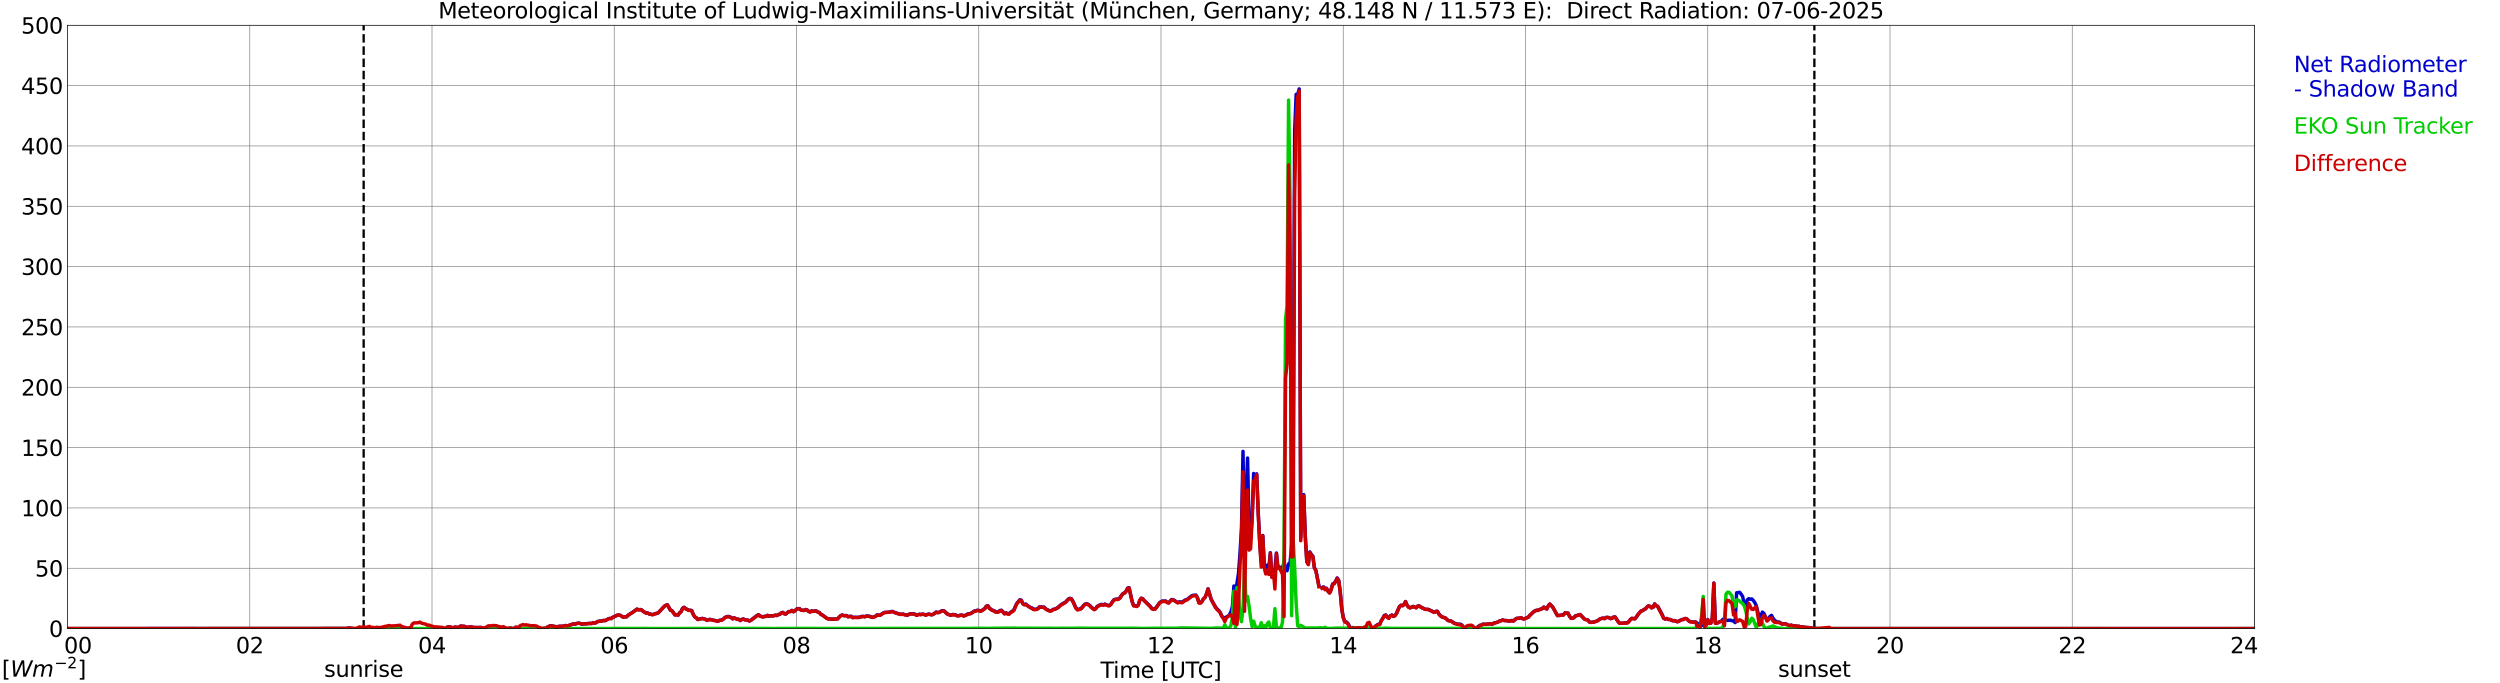 <?xml version="1.0" encoding="utf-8" standalone="no"?>
<!DOCTYPE svg PUBLIC "-//W3C//DTD SVG 1.1//EN"
  "http://www.w3.org/Graphics/SVG/1.1/DTD/svg11.dtd">
<svg xmlns:xlink="http://www.w3.org/1999/xlink" width="1085.4pt" height="296.64pt" viewBox="0 0 1085.4 296.64" xmlns="http://www.w3.org/2000/svg" version="1.1">
 <defs>
  <style type="text/css">*{stroke-linejoin: round; stroke-linecap: butt}</style>
 </defs>
 <g id="figure_1">
  <g id="patch_1">
   <path d="M 0 296.64 
L 1085.4 296.64 
L 1085.4 0 
L 0 0 
z
" style="fill: #ffffff"/>
  </g>
  <g id="axes_1">
   <g id="patch_2">
    <path d="M 29.306 272.909 
L 978.814 272.909 
L 978.814 10.976 
L 29.306 10.976 
z
" style="fill: #ffffff"/>
   </g>
   <g id="patch_3">
    <path d="M 978.814 272.909 
L 978.814 272.909 
L 978.814 10.976 
L 978.814 10.976 
z
" clip-path="url(#p6aa6a0df68)" style="fill: #d3d3d3; opacity: 0.25; stroke: #d3d3d3; stroke-linejoin: miter"/>
   </g>
   <g id="matplotlib.axis_1">
    <g id="xtick_1">
     <g id="line2d_1">
      <path d="M 29.306 272.909 
L 29.306 10.976 
" clip-path="url(#p6aa6a0df68)" style="fill: none; stroke: #808080; stroke-width: 0.3; stroke-linecap: square"/>
     </g>
     <g id="line2d_2"/>
     <g id="text_1">
      <!--    00 -->
      <g transform="translate(18.733 283.627) scale(0.095 -0.095)">
       <defs>
        <path id="DejaVuSans-20" transform="scale(0.016)"/>
        <path id="DejaVuSans-30" d="M 2034 4250 
Q 1547 4250 1301 3770 
Q 1056 3291 1056 2328 
Q 1056 1369 1301 889 
Q 1547 409 2034 409 
Q 2525 409 2770 889 
Q 3016 1369 3016 2328 
Q 3016 3291 2770 3770 
Q 2525 4250 2034 4250 
z
M 2034 4750 
Q 2819 4750 3233 4129 
Q 3647 3509 3647 2328 
Q 3647 1150 3233 529 
Q 2819 -91 2034 -91 
Q 1250 -91 836 529 
Q 422 1150 422 2328 
Q 422 3509 836 4129 
Q 1250 4750 2034 4750 
z
" transform="scale(0.016)"/>
       </defs>
       <use xlink:href="#DejaVuSans-20"/>
       <use xlink:href="#DejaVuSans-20" transform="translate(31.787 0)"/>
       <use xlink:href="#DejaVuSans-20" transform="translate(63.574 0)"/>
       <use xlink:href="#DejaVuSans-30" transform="translate(95.361 0)"/>
       <use xlink:href="#DejaVuSans-30" transform="translate(158.984 0)"/>
      </g>
     </g>
    </g>
    <g id="xtick_2">
     <g id="line2d_3">
      <path d="M 108.431 272.909 
L 108.431 10.976 
" clip-path="url(#p6aa6a0df68)" style="fill: none; stroke: #808080; stroke-width: 0.3; stroke-linecap: square"/>
     </g>
     <g id="line2d_4"/>
     <g id="text_2">
      <!-- 02 -->
      <g transform="translate(102.387 283.627) scale(0.095 -0.095)">
       <defs>
        <path id="DejaVuSans-32" d="M 1228 531 
L 3431 531 
L 3431 0 
L 469 0 
L 469 531 
Q 828 903 1448 1529 
Q 2069 2156 2228 2338 
Q 2531 2678 2651 2914 
Q 2772 3150 2772 3378 
Q 2772 3750 2511 3984 
Q 2250 4219 1831 4219 
Q 1534 4219 1204 4116 
Q 875 4013 500 3803 
L 500 4441 
Q 881 4594 1212 4672 
Q 1544 4750 1819 4750 
Q 2544 4750 2975 4387 
Q 3406 4025 3406 3419 
Q 3406 3131 3298 2873 
Q 3191 2616 2906 2266 
Q 2828 2175 2409 1742 
Q 1991 1309 1228 531 
z
" transform="scale(0.016)"/>
       </defs>
       <use xlink:href="#DejaVuSans-30"/>
       <use xlink:href="#DejaVuSans-32" transform="translate(63.623 0)"/>
      </g>
     </g>
    </g>
    <g id="xtick_3">
     <g id="line2d_5">
      <path d="M 187.557 272.909 
L 187.557 10.976 
" clip-path="url(#p6aa6a0df68)" style="fill: none; stroke: #808080; stroke-width: 0.3; stroke-linecap: square"/>
     </g>
     <g id="line2d_6"/>
     <g id="text_3">
      <!-- 04 -->
      <g transform="translate(181.513 283.627) scale(0.095 -0.095)">
       <defs>
        <path id="DejaVuSans-34" d="M 2419 4116 
L 825 1625 
L 2419 1625 
L 2419 4116 
z
M 2253 4666 
L 3047 4666 
L 3047 1625 
L 3713 1625 
L 3713 1100 
L 3047 1100 
L 3047 0 
L 2419 0 
L 2419 1100 
L 313 1100 
L 313 1709 
L 2253 4666 
z
" transform="scale(0.016)"/>
       </defs>
       <use xlink:href="#DejaVuSans-30"/>
       <use xlink:href="#DejaVuSans-34" transform="translate(63.623 0)"/>
      </g>
     </g>
    </g>
    <g id="xtick_4">
     <g id="line2d_7">
      <path d="M 266.683 272.909 
L 266.683 10.976 
" clip-path="url(#p6aa6a0df68)" style="fill: none; stroke: #808080; stroke-width: 0.3; stroke-linecap: square"/>
     </g>
     <g id="line2d_8"/>
     <g id="text_4">
      <!-- 06 -->
      <g transform="translate(260.638 283.627) scale(0.095 -0.095)">
       <defs>
        <path id="DejaVuSans-36" d="M 2113 2584 
Q 1688 2584 1439 2293 
Q 1191 2003 1191 1497 
Q 1191 994 1439 701 
Q 1688 409 2113 409 
Q 2538 409 2786 701 
Q 3034 994 3034 1497 
Q 3034 2003 2786 2293 
Q 2538 2584 2113 2584 
z
M 3366 4563 
L 3366 3988 
Q 3128 4100 2886 4159 
Q 2644 4219 2406 4219 
Q 1781 4219 1451 3797 
Q 1122 3375 1075 2522 
Q 1259 2794 1537 2939 
Q 1816 3084 2150 3084 
Q 2853 3084 3261 2657 
Q 3669 2231 3669 1497 
Q 3669 778 3244 343 
Q 2819 -91 2113 -91 
Q 1303 -91 875 529 
Q 447 1150 447 2328 
Q 447 3434 972 4092 
Q 1497 4750 2381 4750 
Q 2619 4750 2861 4703 
Q 3103 4656 3366 4563 
z
" transform="scale(0.016)"/>
       </defs>
       <use xlink:href="#DejaVuSans-30"/>
       <use xlink:href="#DejaVuSans-36" transform="translate(63.623 0)"/>
      </g>
     </g>
    </g>
    <g id="xtick_5">
     <g id="line2d_9">
      <path d="M 345.808 272.909 
L 345.808 10.976 
" clip-path="url(#p6aa6a0df68)" style="fill: none; stroke: #808080; stroke-width: 0.3; stroke-linecap: square"/>
     </g>
     <g id="line2d_10"/>
     <g id="text_5">
      <!-- 08 -->
      <g transform="translate(339.764 283.627) scale(0.095 -0.095)">
       <defs>
        <path id="DejaVuSans-38" d="M 2034 2216 
Q 1584 2216 1326 1975 
Q 1069 1734 1069 1313 
Q 1069 891 1326 650 
Q 1584 409 2034 409 
Q 2484 409 2743 651 
Q 3003 894 3003 1313 
Q 3003 1734 2745 1975 
Q 2488 2216 2034 2216 
z
M 1403 2484 
Q 997 2584 770 2862 
Q 544 3141 544 3541 
Q 544 4100 942 4425 
Q 1341 4750 2034 4750 
Q 2731 4750 3128 4425 
Q 3525 4100 3525 3541 
Q 3525 3141 3298 2862 
Q 3072 2584 2669 2484 
Q 3125 2378 3379 2068 
Q 3634 1759 3634 1313 
Q 3634 634 3220 271 
Q 2806 -91 2034 -91 
Q 1263 -91 848 271 
Q 434 634 434 1313 
Q 434 1759 690 2068 
Q 947 2378 1403 2484 
z
M 1172 3481 
Q 1172 3119 1398 2916 
Q 1625 2713 2034 2713 
Q 2441 2713 2670 2916 
Q 2900 3119 2900 3481 
Q 2900 3844 2670 4047 
Q 2441 4250 2034 4250 
Q 1625 4250 1398 4047 
Q 1172 3844 1172 3481 
z
" transform="scale(0.016)"/>
       </defs>
       <use xlink:href="#DejaVuSans-30"/>
       <use xlink:href="#DejaVuSans-38" transform="translate(63.623 0)"/>
      </g>
     </g>
    </g>
    <g id="xtick_6">
     <g id="line2d_11">
      <path d="M 424.934 272.909 
L 424.934 10.976 
" clip-path="url(#p6aa6a0df68)" style="fill: none; stroke: #808080; stroke-width: 0.3; stroke-linecap: square"/>
     </g>
     <g id="line2d_12"/>
     <g id="text_6">
      <!-- 10 -->
      <g transform="translate(418.89 283.627) scale(0.095 -0.095)">
       <defs>
        <path id="DejaVuSans-31" d="M 794 531 
L 1825 531 
L 1825 4091 
L 703 3866 
L 703 4441 
L 1819 4666 
L 2450 4666 
L 2450 531 
L 3481 531 
L 3481 0 
L 794 0 
L 794 531 
z
" transform="scale(0.016)"/>
       </defs>
       <use xlink:href="#DejaVuSans-31"/>
       <use xlink:href="#DejaVuSans-30" transform="translate(63.623 0)"/>
      </g>
     </g>
    </g>
    <g id="xtick_7">
     <g id="line2d_13">
      <path d="M 504.06 272.909 
L 504.06 10.976 
" clip-path="url(#p6aa6a0df68)" style="fill: none; stroke: #808080; stroke-width: 0.3; stroke-linecap: square"/>
     </g>
     <g id="line2d_14"/>
     <g id="text_7">
      <!-- 12 -->
      <g transform="translate(498.015 283.627) scale(0.095 -0.095)">
       <use xlink:href="#DejaVuSans-31"/>
       <use xlink:href="#DejaVuSans-32" transform="translate(63.623 0)"/>
      </g>
     </g>
    </g>
    <g id="xtick_8">
     <g id="line2d_15">
      <path d="M 583.185 272.909 
L 583.185 10.976 
" clip-path="url(#p6aa6a0df68)" style="fill: none; stroke: #808080; stroke-width: 0.3; stroke-linecap: square"/>
     </g>
     <g id="line2d_16"/>
     <g id="text_8">
      <!-- 14 -->
      <g transform="translate(577.141 283.627) scale(0.095 -0.095)">
       <use xlink:href="#DejaVuSans-31"/>
       <use xlink:href="#DejaVuSans-34" transform="translate(63.623 0)"/>
      </g>
     </g>
    </g>
    <g id="xtick_9">
     <g id="line2d_17">
      <path d="M 662.311 272.909 
L 662.311 10.976 
" clip-path="url(#p6aa6a0df68)" style="fill: none; stroke: #808080; stroke-width: 0.3; stroke-linecap: square"/>
     </g>
     <g id="line2d_18"/>
     <g id="text_9">
      <!-- 16 -->
      <g transform="translate(656.267 283.627) scale(0.095 -0.095)">
       <use xlink:href="#DejaVuSans-31"/>
       <use xlink:href="#DejaVuSans-36" transform="translate(63.623 0)"/>
      </g>
     </g>
    </g>
    <g id="xtick_10">
     <g id="line2d_19">
      <path d="M 741.437 272.909 
L 741.437 10.976 
" clip-path="url(#p6aa6a0df68)" style="fill: none; stroke: #808080; stroke-width: 0.3; stroke-linecap: square"/>
     </g>
     <g id="line2d_20"/>
     <g id="text_10">
      <!-- 18 -->
      <g transform="translate(735.392 283.627) scale(0.095 -0.095)">
       <use xlink:href="#DejaVuSans-31"/>
       <use xlink:href="#DejaVuSans-38" transform="translate(63.623 0)"/>
      </g>
     </g>
    </g>
    <g id="xtick_11">
     <g id="line2d_21">
      <path d="M 820.562 272.909 
L 820.562 10.976 
" clip-path="url(#p6aa6a0df68)" style="fill: none; stroke: #808080; stroke-width: 0.3; stroke-linecap: square"/>
     </g>
     <g id="line2d_22"/>
     <g id="text_11">
      <!-- 20 -->
      <g transform="translate(814.518 283.627) scale(0.095 -0.095)">
       <use xlink:href="#DejaVuSans-32"/>
       <use xlink:href="#DejaVuSans-30" transform="translate(63.623 0)"/>
      </g>
     </g>
    </g>
    <g id="xtick_12">
     <g id="line2d_23">
      <path d="M 899.688 272.909 
L 899.688 10.976 
" clip-path="url(#p6aa6a0df68)" style="fill: none; stroke: #808080; stroke-width: 0.3; stroke-linecap: square"/>
     </g>
     <g id="line2d_24"/>
     <g id="text_12">
      <!-- 22 -->
      <g transform="translate(893.644 283.627) scale(0.095 -0.095)">
       <use xlink:href="#DejaVuSans-32"/>
       <use xlink:href="#DejaVuSans-32" transform="translate(63.623 0)"/>
      </g>
     </g>
    </g>
    <g id="xtick_13">
     <g id="line2d_25">
      <path d="M 978.814 272.909 
L 978.814 10.976 
" clip-path="url(#p6aa6a0df68)" style="fill: none; stroke: #808080; stroke-width: 0.3; stroke-linecap: square"/>
     </g>
     <g id="line2d_26"/>
     <g id="text_13">
      <!-- 24    -->
      <g transform="translate(968.241 283.627) scale(0.095 -0.095)">
       <use xlink:href="#DejaVuSans-32"/>
       <use xlink:href="#DejaVuSans-34" transform="translate(63.623 0)"/>
       <use xlink:href="#DejaVuSans-20" transform="translate(127.246 0)"/>
       <use xlink:href="#DejaVuSans-20" transform="translate(159.033 0)"/>
       <use xlink:href="#DejaVuSans-20" transform="translate(190.82 0)"/>
      </g>
     </g>
    </g>
    <g id="text_14">
     <!-- Time [UTC] -->
     <g transform="translate(477.806 294.322) scale(0.095 -0.095)">
      <defs>
       <path id="DejaVuSans-54" d="M -19 4666 
L 3928 4666 
L 3928 4134 
L 2272 4134 
L 2272 0 
L 1638 0 
L 1638 4134 
L -19 4134 
L -19 4666 
z
" transform="scale(0.016)"/>
       <path id="DejaVuSans-69" d="M 603 3500 
L 1178 3500 
L 1178 0 
L 603 0 
L 603 3500 
z
M 603 4863 
L 1178 4863 
L 1178 4134 
L 603 4134 
L 603 4863 
z
" transform="scale(0.016)"/>
       <path id="DejaVuSans-6d" d="M 3328 2828 
Q 3544 3216 3844 3400 
Q 4144 3584 4550 3584 
Q 5097 3584 5394 3201 
Q 5691 2819 5691 2113 
L 5691 0 
L 5113 0 
L 5113 2094 
Q 5113 2597 4934 2840 
Q 4756 3084 4391 3084 
Q 3944 3084 3684 2787 
Q 3425 2491 3425 1978 
L 3425 0 
L 2847 0 
L 2847 2094 
Q 2847 2600 2669 2842 
Q 2491 3084 2119 3084 
Q 1678 3084 1418 2786 
Q 1159 2488 1159 1978 
L 1159 0 
L 581 0 
L 581 3500 
L 1159 3500 
L 1159 2956 
Q 1356 3278 1631 3431 
Q 1906 3584 2284 3584 
Q 2666 3584 2933 3390 
Q 3200 3197 3328 2828 
z
" transform="scale(0.016)"/>
       <path id="DejaVuSans-65" d="M 3597 1894 
L 3597 1613 
L 953 1613 
Q 991 1019 1311 708 
Q 1631 397 2203 397 
Q 2534 397 2845 478 
Q 3156 559 3463 722 
L 3463 178 
Q 3153 47 2828 -22 
Q 2503 -91 2169 -91 
Q 1331 -91 842 396 
Q 353 884 353 1716 
Q 353 2575 817 3079 
Q 1281 3584 2069 3584 
Q 2775 3584 3186 3129 
Q 3597 2675 3597 1894 
z
M 3022 2063 
Q 3016 2534 2758 2815 
Q 2500 3097 2075 3097 
Q 1594 3097 1305 2825 
Q 1016 2553 972 2059 
L 3022 2063 
z
" transform="scale(0.016)"/>
       <path id="DejaVuSans-5b" d="M 550 4863 
L 1875 4863 
L 1875 4416 
L 1125 4416 
L 1125 -397 
L 1875 -397 
L 1875 -844 
L 550 -844 
L 550 4863 
z
" transform="scale(0.016)"/>
       <path id="DejaVuSans-55" d="M 556 4666 
L 1191 4666 
L 1191 1831 
Q 1191 1081 1462 751 
Q 1734 422 2344 422 
Q 2950 422 3222 751 
Q 3494 1081 3494 1831 
L 3494 4666 
L 4128 4666 
L 4128 1753 
Q 4128 841 3676 375 
Q 3225 -91 2344 -91 
Q 1459 -91 1007 375 
Q 556 841 556 1753 
L 556 4666 
z
" transform="scale(0.016)"/>
       <path id="DejaVuSans-43" d="M 4122 4306 
L 4122 3641 
Q 3803 3938 3442 4084 
Q 3081 4231 2675 4231 
Q 1875 4231 1450 3742 
Q 1025 3253 1025 2328 
Q 1025 1406 1450 917 
Q 1875 428 2675 428 
Q 3081 428 3442 575 
Q 3803 722 4122 1019 
L 4122 359 
Q 3791 134 3420 21 
Q 3050 -91 2638 -91 
Q 1578 -91 968 557 
Q 359 1206 359 2328 
Q 359 3453 968 4101 
Q 1578 4750 2638 4750 
Q 3056 4750 3426 4639 
Q 3797 4528 4122 4306 
z
" transform="scale(0.016)"/>
       <path id="DejaVuSans-5d" d="M 1947 4863 
L 1947 -844 
L 622 -844 
L 622 -397 
L 1369 -397 
L 1369 4416 
L 622 4416 
L 622 4863 
L 1947 4863 
z
" transform="scale(0.016)"/>
      </defs>
      <use xlink:href="#DejaVuSans-54"/>
      <use xlink:href="#DejaVuSans-69" transform="translate(57.959 0)"/>
      <use xlink:href="#DejaVuSans-6d" transform="translate(85.742 0)"/>
      <use xlink:href="#DejaVuSans-65" transform="translate(183.154 0)"/>
      <use xlink:href="#DejaVuSans-20" transform="translate(244.678 0)"/>
      <use xlink:href="#DejaVuSans-5b" transform="translate(276.465 0)"/>
      <use xlink:href="#DejaVuSans-55" transform="translate(315.479 0)"/>
      <use xlink:href="#DejaVuSans-54" transform="translate(388.672 0)"/>
      <use xlink:href="#DejaVuSans-43" transform="translate(443.881 0)"/>
      <use xlink:href="#DejaVuSans-5d" transform="translate(513.705 0)"/>
     </g>
    </g>
   </g>
   <g id="matplotlib.axis_2">
    <g id="ytick_1">
     <g id="line2d_27">
      <path d="M 29.306 272.909 
L 978.814 272.909 
" clip-path="url(#p6aa6a0df68)" style="fill: none; stroke: #808080; stroke-width: 0.3; stroke-linecap: square"/>
     </g>
     <g id="line2d_28"/>
     <g id="text_15">
      <!-- 0 -->
      <g transform="translate(21.261 276.518) scale(0.095 -0.095)">
       <use xlink:href="#DejaVuSans-30"/>
      </g>
     </g>
    </g>
    <g id="ytick_2">
     <g id="line2d_29">
      <path d="M 29.306 246.715 
L 978.814 246.715 
" clip-path="url(#p6aa6a0df68)" style="fill: none; stroke: #808080; stroke-width: 0.3; stroke-linecap: square"/>
     </g>
     <g id="line2d_30"/>
     <g id="text_16">
      <!-- 50 -->
      <g transform="translate(15.217 250.325) scale(0.095 -0.095)">
       <defs>
        <path id="DejaVuSans-35" d="M 691 4666 
L 3169 4666 
L 3169 4134 
L 1269 4134 
L 1269 2991 
Q 1406 3038 1543 3061 
Q 1681 3084 1819 3084 
Q 2600 3084 3056 2656 
Q 3513 2228 3513 1497 
Q 3513 744 3044 326 
Q 2575 -91 1722 -91 
Q 1428 -91 1123 -41 
Q 819 9 494 109 
L 494 744 
Q 775 591 1075 516 
Q 1375 441 1709 441 
Q 2250 441 2565 725 
Q 2881 1009 2881 1497 
Q 2881 1984 2565 2268 
Q 2250 2553 1709 2553 
Q 1456 2553 1204 2497 
Q 953 2441 691 2322 
L 691 4666 
z
" transform="scale(0.016)"/>
       </defs>
       <use xlink:href="#DejaVuSans-35"/>
       <use xlink:href="#DejaVuSans-30" transform="translate(63.623 0)"/>
      </g>
     </g>
    </g>
    <g id="ytick_3">
     <g id="line2d_31">
      <path d="M 29.306 220.522 
L 978.814 220.522 
" clip-path="url(#p6aa6a0df68)" style="fill: none; stroke: #808080; stroke-width: 0.3; stroke-linecap: square"/>
     </g>
     <g id="line2d_32"/>
     <g id="text_17">
      <!-- 100 -->
      <g transform="translate(9.173 224.131) scale(0.095 -0.095)">
       <use xlink:href="#DejaVuSans-31"/>
       <use xlink:href="#DejaVuSans-30" transform="translate(63.623 0)"/>
       <use xlink:href="#DejaVuSans-30" transform="translate(127.246 0)"/>
      </g>
     </g>
    </g>
    <g id="ytick_4">
     <g id="line2d_33">
      <path d="M 29.306 194.329 
L 978.814 194.329 
" clip-path="url(#p6aa6a0df68)" style="fill: none; stroke: #808080; stroke-width: 0.3; stroke-linecap: square"/>
     </g>
     <g id="line2d_34"/>
     <g id="text_18">
      <!-- 150 -->
      <g transform="translate(9.173 197.938) scale(0.095 -0.095)">
       <use xlink:href="#DejaVuSans-31"/>
       <use xlink:href="#DejaVuSans-35" transform="translate(63.623 0)"/>
       <use xlink:href="#DejaVuSans-30" transform="translate(127.246 0)"/>
      </g>
     </g>
    </g>
    <g id="ytick_5">
     <g id="line2d_35">
      <path d="M 29.306 168.136 
L 978.814 168.136 
" clip-path="url(#p6aa6a0df68)" style="fill: none; stroke: #808080; stroke-width: 0.3; stroke-linecap: square"/>
     </g>
     <g id="line2d_36"/>
     <g id="text_19">
      <!-- 200 -->
      <g transform="translate(9.173 171.745) scale(0.095 -0.095)">
       <use xlink:href="#DejaVuSans-32"/>
       <use xlink:href="#DejaVuSans-30" transform="translate(63.623 0)"/>
       <use xlink:href="#DejaVuSans-30" transform="translate(127.246 0)"/>
      </g>
     </g>
    </g>
    <g id="ytick_6">
     <g id="line2d_37">
      <path d="M 29.306 141.942 
L 978.814 141.942 
" clip-path="url(#p6aa6a0df68)" style="fill: none; stroke: #808080; stroke-width: 0.3; stroke-linecap: square"/>
     </g>
     <g id="line2d_38"/>
     <g id="text_20">
      <!-- 250 -->
      <g transform="translate(9.173 145.551) scale(0.095 -0.095)">
       <use xlink:href="#DejaVuSans-32"/>
       <use xlink:href="#DejaVuSans-35" transform="translate(63.623 0)"/>
       <use xlink:href="#DejaVuSans-30" transform="translate(127.246 0)"/>
      </g>
     </g>
    </g>
    <g id="ytick_7">
     <g id="line2d_39">
      <path d="M 29.306 115.749 
L 978.814 115.749 
" clip-path="url(#p6aa6a0df68)" style="fill: none; stroke: #808080; stroke-width: 0.3; stroke-linecap: square"/>
     </g>
     <g id="line2d_40"/>
     <g id="text_21">
      <!-- 300 -->
      <g transform="translate(9.173 119.358) scale(0.095 -0.095)">
       <defs>
        <path id="DejaVuSans-33" d="M 2597 2516 
Q 3050 2419 3304 2112 
Q 3559 1806 3559 1356 
Q 3559 666 3084 287 
Q 2609 -91 1734 -91 
Q 1441 -91 1130 -33 
Q 819 25 488 141 
L 488 750 
Q 750 597 1062 519 
Q 1375 441 1716 441 
Q 2309 441 2620 675 
Q 2931 909 2931 1356 
Q 2931 1769 2642 2001 
Q 2353 2234 1838 2234 
L 1294 2234 
L 1294 2753 
L 1863 2753 
Q 2328 2753 2575 2939 
Q 2822 3125 2822 3475 
Q 2822 3834 2567 4026 
Q 2313 4219 1838 4219 
Q 1578 4219 1281 4162 
Q 984 4106 628 3988 
L 628 4550 
Q 988 4650 1302 4700 
Q 1616 4750 1894 4750 
Q 2613 4750 3031 4423 
Q 3450 4097 3450 3541 
Q 3450 3153 3228 2886 
Q 3006 2619 2597 2516 
z
" transform="scale(0.016)"/>
       </defs>
       <use xlink:href="#DejaVuSans-33"/>
       <use xlink:href="#DejaVuSans-30" transform="translate(63.623 0)"/>
       <use xlink:href="#DejaVuSans-30" transform="translate(127.246 0)"/>
      </g>
     </g>
    </g>
    <g id="ytick_8">
     <g id="line2d_41">
      <path d="M 29.306 89.556 
L 978.814 89.556 
" clip-path="url(#p6aa6a0df68)" style="fill: none; stroke: #808080; stroke-width: 0.3; stroke-linecap: square"/>
     </g>
     <g id="line2d_42"/>
     <g id="text_22">
      <!-- 350 -->
      <g transform="translate(9.173 93.165) scale(0.095 -0.095)">
       <use xlink:href="#DejaVuSans-33"/>
       <use xlink:href="#DejaVuSans-35" transform="translate(63.623 0)"/>
       <use xlink:href="#DejaVuSans-30" transform="translate(127.246 0)"/>
      </g>
     </g>
    </g>
    <g id="ytick_9">
     <g id="line2d_43">
      <path d="M 29.306 63.362 
L 978.814 63.362 
" clip-path="url(#p6aa6a0df68)" style="fill: none; stroke: #808080; stroke-width: 0.3; stroke-linecap: square"/>
     </g>
     <g id="line2d_44"/>
     <g id="text_23">
      <!-- 400 -->
      <g transform="translate(9.173 66.972) scale(0.095 -0.095)">
       <use xlink:href="#DejaVuSans-34"/>
       <use xlink:href="#DejaVuSans-30" transform="translate(63.623 0)"/>
       <use xlink:href="#DejaVuSans-30" transform="translate(127.246 0)"/>
      </g>
     </g>
    </g>
    <g id="ytick_10">
     <g id="line2d_45">
      <path d="M 29.306 37.169 
L 978.814 37.169 
" clip-path="url(#p6aa6a0df68)" style="fill: none; stroke: #808080; stroke-width: 0.3; stroke-linecap: square"/>
     </g>
     <g id="line2d_46"/>
     <g id="text_24">
      <!-- 450 -->
      <g transform="translate(9.173 40.778) scale(0.095 -0.095)">
       <use xlink:href="#DejaVuSans-34"/>
       <use xlink:href="#DejaVuSans-35" transform="translate(63.623 0)"/>
       <use xlink:href="#DejaVuSans-30" transform="translate(127.246 0)"/>
      </g>
     </g>
    </g>
    <g id="ytick_11">
     <g id="line2d_47">
      <path d="M 29.306 10.976 
L 978.814 10.976 
" clip-path="url(#p6aa6a0df68)" style="fill: none; stroke: #808080; stroke-width: 0.3; stroke-linecap: square"/>
     </g>
     <g id="line2d_48"/>
     <g id="text_25">
      <!-- 500 -->
      <g transform="translate(9.173 14.585) scale(0.095 -0.095)">
       <use xlink:href="#DejaVuSans-35"/>
       <use xlink:href="#DejaVuSans-30" transform="translate(63.623 0)"/>
       <use xlink:href="#DejaVuSans-30" transform="translate(127.246 0)"/>
      </g>
     </g>
    </g>
   </g>
   <g id="line2d_49">
    <path d="M 157.885 272.909 
L 157.885 10.976 
" clip-path="url(#p6aa6a0df68)" style="fill: none; stroke-dasharray: 3.7,1.6; stroke-dashoffset: 0; stroke: #000000"/>
   </g>
   <g id="line2d_50">
    <path d="M 787.725 272.909 
L 787.725 10.976 
" clip-path="url(#p6aa6a0df68)" style="fill: none; stroke-dasharray: 3.7,1.6; stroke-dashoffset: 0; stroke: #000000"/>
   </g>
   <g id="line2d_51">
    <path d="M 29.306 272.909 
L 150.632 272.862 
L 151.291 272.6 
L 155.247 273.202 
L 155.907 273.606 
L 157.226 273.464 
L 157.885 273.731 
L 158.544 273.464 
L 159.204 273.443 
L 159.863 273.731 
L 160.523 273.836 
L 161.182 273.302 
L 161.841 273.448 
L 162.501 273.286 
L 163.819 273.485 
L 164.479 273.344 
L 165.138 273.344 
L 167.116 273.836 
L 169.094 274.239 
L 169.754 274.035 
L 171.732 274.135 
L 173.71 274.376 
L 174.37 273.784 
L 177.007 273.097 
L 177.666 273.27 
L 178.326 273.234 
L 178.985 274.81 
L 179.645 275.34 
L 181.623 275.444 
L 182.282 275.722 
L 182.941 275.277 
L 184.92 274.789 
L 185.579 274.339 
L 186.238 274.459 
L 186.898 274.156 
L 188.876 273.585 
L 189.535 273.647 
L 192.173 273.396 
L 192.832 272.987 
L 193.492 272.773 
L 194.151 272.28 
L 194.81 272.16 
L 195.47 272.202 
L 196.129 272.464 
L 196.788 272.542 
L 197.448 272.259 
L 198.107 272.301 
L 198.767 272.537 
L 199.426 272.097 
L 200.085 271.798 
L 200.745 271.924 
L 201.404 271.882 
L 202.723 272.369 
L 204.701 272.149 
L 205.36 272.416 
L 206.679 272.432 
L 207.998 272.448 
L 208.657 272.39 
L 209.976 272.689 
L 211.295 273.7 
L 211.954 274.051 
L 212.614 274.108 
L 213.273 274.046 
L 213.932 274.25 
L 214.592 274.166 
L 215.251 274.213 
L 215.91 274.051 
L 216.57 273.71 
L 217.229 273.71 
L 217.889 273.469 
L 218.548 273.752 
L 219.207 273.37 
L 221.186 272.704 
L 221.845 272.684 
L 222.504 272.945 
L 223.164 272.94 
L 223.823 272.333 
L 224.482 272.306 
L 225.801 274.14 
L 227.12 274.627 
L 227.779 274.365 
L 228.439 274.549 
L 229.098 274.355 
L 229.757 274.318 
L 230.417 274.098 
L 231.736 274.166 
L 233.054 273.962 
L 233.714 273.511 
L 234.373 273.365 
L 235.033 272.998 
L 235.692 273.04 
L 236.351 272.731 
L 237.011 272.867 
L 237.67 272.233 
L 238.989 271.657 
L 241.626 272.113 
L 242.945 271.913 
L 244.264 271.892 
L 245.583 271.562 
L 246.242 271.788 
L 248.88 270.887 
L 249.539 270.96 
L 250.858 270.572 
L 251.517 270.593 
L 252.836 270.986 
L 253.495 270.803 
L 254.155 270.845 
L 255.473 270.703 
L 256.133 270.64 
L 256.792 270.74 
L 257.451 270.352 
L 258.111 270.52 
L 258.77 270.326 
L 259.43 269.813 
L 260.089 269.75 
L 260.748 269.567 
L 261.408 269.598 
L 262.067 269.352 
L 262.726 269.462 
L 264.045 268.723 
L 264.705 268.487 
L 265.364 268.545 
L 266.023 268.032 
L 268.002 267.083 
L 268.661 267 
L 269.32 267.141 
L 270.639 268.005 
L 271.298 267.738 
L 271.958 267.796 
L 272.617 267.157 
L 274.595 265.905 
L 276.573 264.448 
L 277.233 264.789 
L 277.892 264.616 
L 278.552 264.747 
L 279.211 265.381 
L 280.53 266.146 
L 281.189 266.104 
L 281.849 266.554 
L 282.508 266.638 
L 283.167 266.848 
L 283.827 266.722 
L 284.486 266.397 
L 285.145 266.319 
L 285.805 266.015 
L 288.442 263.223 
L 289.102 262.772 
L 289.761 262.589 
L 291.08 264.888 
L 291.739 265.129 
L 293.058 266.963 
L 293.717 266.816 
L 294.377 267.047 
L 295.036 266.099 
L 295.696 265.522 
L 296.355 264.066 
L 297.014 263.668 
L 297.674 264.249 
L 298.333 264.516 
L 298.992 264.909 
L 299.652 264.925 
L 300.311 265.067 
L 300.971 266.701 
L 301.63 267.796 
L 302.289 268.168 
L 302.949 268.933 
L 304.927 268.477 
L 306.246 268.838 
L 306.905 269.294 
L 308.224 268.896 
L 309.543 269.231 
L 310.861 269.488 
L 311.521 269.708 
L 312.839 269.184 
L 313.499 269.116 
L 314.158 268.66 
L 314.818 267.995 
L 316.136 267.597 
L 317.455 268.053 
L 318.114 268.66 
L 318.774 268.257 
L 320.093 268.838 
L 320.752 268.844 
L 321.411 269.373 
L 322.071 268.917 
L 322.73 268.728 
L 323.39 269.074 
L 324.049 269.09 
L 324.708 269.268 
L 325.368 269.577 
L 326.027 269.236 
L 328.665 267.214 
L 329.324 266.858 
L 329.983 267.461 
L 331.302 267.817 
L 331.961 267.576 
L 332.621 267.576 
L 333.28 267.152 
L 333.94 267.497 
L 334.599 267.351 
L 335.918 267.361 
L 336.577 267.057 
L 337.236 267.214 
L 337.896 266.79 
L 338.555 266.717 
L 339.215 266.083 
L 339.874 265.873 
L 340.533 266.476 
L 341.193 266.539 
L 341.852 265.915 
L 342.512 265.507 
L 343.171 265.47 
L 343.83 264.993 
L 344.49 265.548 
L 345.149 265.14 
L 345.808 264.464 
L 346.468 264.218 
L 347.127 264.249 
L 347.787 264.857 
L 349.105 265.004 
L 349.765 264.621 
L 350.424 264.805 
L 351.083 265.402 
L 351.743 265.674 
L 352.402 265.197 
L 353.062 265.428 
L 353.721 265.234 
L 354.38 265.25 
L 355.04 265.7 
L 355.699 265.899 
L 356.359 266.68 
L 357.018 266.979 
L 358.996 268.43 
L 359.655 268.702 
L 360.315 268.608 
L 360.974 268.812 
L 363.612 268.671 
L 364.93 267.319 
L 365.59 267 
L 366.249 267.23 
L 367.568 267.235 
L 368.227 267.723 
L 368.887 267.586 
L 369.546 267.571 
L 370.206 268.1 
L 370.865 268 
L 372.184 268.032 
L 372.843 268.032 
L 374.162 267.628 
L 374.821 267.623 
L 375.481 267.738 
L 376.14 267.429 
L 377.459 267.55 
L 378.777 268.047 
L 380.096 267.613 
L 380.756 266.989 
L 382.074 267.062 
L 383.393 266.219 
L 384.053 265.884 
L 386.031 265.763 
L 387.349 265.428 
L 388.668 265.983 
L 390.646 266.633 
L 391.306 266.701 
L 391.965 266.565 
L 392.624 266.811 
L 393.943 267.078 
L 394.603 266.696 
L 395.262 266.491 
L 396.581 266.507 
L 397.24 266.654 
L 397.899 267.089 
L 399.218 266.664 
L 399.878 266.821 
L 400.537 266.596 
L 401.196 266.732 
L 401.856 267.031 
L 403.175 266.586 
L 404.493 266.905 
L 405.153 266.685 
L 406.471 265.721 
L 407.131 265.936 
L 407.79 265.831 
L 408.45 265.428 
L 409.109 265.156 
L 409.768 265.156 
L 410.428 265.7 
L 411.087 266.418 
L 412.406 266.984 
L 413.065 267.047 
L 413.725 266.748 
L 415.043 267.031 
L 415.703 267.34 
L 416.362 267.277 
L 417.022 267.062 
L 417.681 267.021 
L 418.34 267.361 
L 419 267.188 
L 420.318 266.523 
L 420.978 266.439 
L 421.637 266.23 
L 422.956 265.308 
L 423.615 265.245 
L 424.275 264.93 
L 424.934 265.004 
L 425.593 265.271 
L 426.253 265.072 
L 427.572 264.145 
L 428.231 263.16 
L 428.89 262.966 
L 429.55 264.045 
L 430.869 264.936 
L 431.528 265.119 
L 432.187 265.58 
L 432.847 265.685 
L 433.506 265.569 
L 434.165 265.04 
L 434.825 264.936 
L 436.144 266.392 
L 436.803 266.067 
L 437.462 266.387 
L 438.122 266.455 
L 438.781 265.831 
L 440.1 264.925 
L 441.419 262.033 
L 442.737 260.42 
L 443.397 260.551 
L 444.056 261.981 
L 444.716 262.416 
L 445.375 262.274 
L 446.034 262.861 
L 447.353 263.725 
L 448.012 263.94 
L 448.672 264.412 
L 449.331 264.496 
L 449.991 264.454 
L 450.65 264.181 
L 451.309 263.484 
L 453.287 263.584 
L 453.947 264.26 
L 454.606 264.663 
L 455.925 265.239 
L 456.584 265.051 
L 457.244 264.548 
L 457.903 264.454 
L 459.222 263.814 
L 460.541 262.599 
L 461.859 261.798 
L 462.519 261.515 
L 463.838 260.074 
L 464.497 259.76 
L 465.156 259.948 
L 465.816 261.048 
L 467.134 263.919 
L 467.794 264.616 
L 469.113 264.312 
L 469.772 263.725 
L 470.431 262.892 
L 471.091 262.253 
L 471.75 262.122 
L 472.409 262.337 
L 473.069 262.803 
L 473.728 263.511 
L 475.047 264.585 
L 475.706 264.192 
L 476.366 263.249 
L 477.685 262.562 
L 478.344 262.384 
L 479.003 262.641 
L 479.663 262.259 
L 480.981 262.83 
L 481.641 262.882 
L 482.3 262.285 
L 482.96 261.232 
L 483.619 260.388 
L 484.278 260.174 
L 485.597 260.016 
L 486.256 259.482 
L 486.916 258.455 
L 487.575 257.69 
L 488.235 257.36 
L 488.894 256.7 
L 489.553 255.323 
L 490.213 255.176 
L 491.532 261.09 
L 492.191 262.882 
L 492.85 262.971 
L 493.51 263.207 
L 494.169 262.714 
L 494.828 260.598 
L 495.488 259.707 
L 496.147 259.959 
L 496.807 260.766 
L 498.125 262.023 
L 499.444 263.312 
L 500.103 264.171 
L 500.763 264.391 
L 501.422 264.354 
L 502.082 263.621 
L 503.4 261.703 
L 504.06 261.232 
L 504.719 260.902 
L 505.379 260.996 
L 506.038 260.907 
L 506.697 261.489 
L 507.357 261.714 
L 508.675 260.278 
L 509.335 260.346 
L 511.313 261.593 
L 511.972 261.295 
L 513.291 261.379 
L 514.61 260.451 
L 515.269 260.362 
L 517.247 258.759 
L 517.907 258.476 
L 519.226 258.351 
L 519.885 259.451 
L 520.544 261.583 
L 521.204 261.75 
L 521.863 261.069 
L 522.522 259.922 
L 523.182 259.356 
L 523.841 257.722 
L 524.501 255.647 
L 525.819 260.106 
L 527.138 262.505 
L 527.797 263.621 
L 528.457 264.438 
L 529.116 265.03 
L 529.776 265.884 
L 530.435 267.434 
L 531.094 268.21 
L 531.754 268.194 
L 533.073 267.555 
L 533.732 267.021 
L 534.391 265.664 
L 535.051 263.364 
L 535.71 254.422 
L 536.369 256.784 
L 537.029 253.311 
L 537.688 249.141 
L 538.348 240.288 
L 539.007 229.276 
L 539.666 195.963 
L 540.326 240.869 
L 540.985 215.236 
L 541.644 198.871 
L 542.304 229.077 
L 542.963 233.849 
L 543.623 224.713 
L 544.282 205.576 
L 544.941 207.2 
L 545.601 205.707 
L 546.26 222.24 
L 546.919 235.505 
L 547.579 243.63 
L 548.238 232.482 
L 548.898 245.139 
L 549.557 248.711 
L 550.216 245.343 
L 550.876 246.543 
L 551.535 239.963 
L 552.195 250.414 
L 552.854 247.742 
L 553.513 247.072 
L 554.173 240.104 
L 554.832 246.616 
L 555.491 246.124 
L 556.151 247.58 
L 556.81 246.658 
L 557.47 244.012 
L 558.129 247.239 
L 558.788 247.774 
L 559.448 244.809 
L 560.107 244.348 
L 560.766 236.217 
L 561.426 202.92 
L 562.085 56.725 
L 562.745 40.962 
L 563.404 40.967 
L 564.063 38.604 
L 564.723 233.32 
L 565.382 216.834 
L 566.042 214.754 
L 566.701 232.823 
L 567.36 243.735 
L 568.02 244.866 
L 568.679 239.607 
L 569.338 240.702 
L 569.998 241.487 
L 570.657 246.406 
L 571.317 247.69 
L 572.635 254.411 
M 573.954 255.082 
L 574.613 254.804 
L 575.273 255.48 
L 575.932 255.396 
L 576.592 256.69 
L 577.251 257.402 
L 577.91 256.009 
L 578.57 253.531 
L 579.229 253.306 
L 579.889 252.3 
L 580.548 250.917 
L 581.207 251.991 
L 581.867 256.831 
L 582.526 264.134 
L 583.185 267.99 
L 583.845 269.839 
L 584.504 269.98 
L 585.164 270.593 
L 586.482 272.877 
L 587.142 272.453 
L 587.801 272.5 
L 589.12 272.961 
L 591.757 272.904 
L 592.417 273.391 
L 593.076 273.553 
L 593.736 275.193 
L 594.395 275.439 
L 595.054 273.998 
L 595.714 272.956 
L 596.373 272.741 
L 597.032 271.94 
L 598.351 271.06 
L 599.011 271.086 
L 599.67 269.498 
L 600.329 268.487 
L 600.989 267.225 
L 601.648 266.973 
L 602.307 267.927 
L 602.967 268.383 
L 603.626 267.356 
L 604.286 267.026 
L 604.945 267.502 
L 605.604 267.256 
L 606.264 266.371 
L 607.582 263.343 
L 608.242 262.772 
L 608.901 262.982 
L 609.561 262.452 
L 610.22 261.179 
L 610.879 262.73 
L 611.539 263.579 
L 612.198 263.904 
L 613.517 263.275 
L 614.836 263.841 
L 615.495 263.133 
L 616.154 263.05 
L 616.814 263.547 
L 618.792 264.532 
L 620.111 264.569 
L 622.748 265.826 
L 623.408 265.412 
L 624.067 265.391 
L 624.726 266.601 
L 625.386 267.309 
L 626.045 267.785 
L 626.705 268.058 
L 627.364 268.147 
L 628.683 269.373 
L 630.001 269.619 
L 631.32 270.536 
L 631.98 270.682 
L 632.639 270.965 
L 633.958 270.981 
L 634.617 271.264 
L 635.276 272.17 
L 636.595 273.684 
L 637.255 274.114 
L 637.914 274.119 
L 638.573 274.297 
L 639.233 274.124 
L 639.892 273.417 
L 642.53 271.458 
L 643.189 271.411 
L 643.848 270.96 
L 644.508 271.044 
L 646.486 270.881 
L 647.145 270.766 
L 647.805 271.028 
L 648.464 270.551 
L 649.783 270.232 
L 650.442 269.986 
L 651.102 269.577 
L 651.761 269.446 
L 652.42 269.142 
L 653.08 269.404 
L 653.739 269.388 
L 655.058 269.593 
L 655.717 269.614 
L 656.377 269.362 
L 657.036 269.608 
L 658.355 268.482 
L 659.674 268.451 
L 660.333 268.147 
L 660.992 268.571 
L 661.652 268.734 
L 663.63 267.864 
L 664.289 267.036 
L 666.267 265.287 
L 666.927 264.983 
L 667.586 264.972 
L 668.905 264.469 
L 669.564 264.249 
L 670.224 263.589 
L 671.542 264.391 
L 672.202 263.039 
L 672.861 262.248 
L 674.18 263.631 
L 676.158 267.241 
L 677.477 267.136 
L 678.136 266.968 
L 678.796 266.963 
L 679.455 266.078 
L 680.114 266.214 
L 680.774 266.188 
L 681.433 267.55 
L 682.092 268.404 
L 682.752 268.44 
L 683.411 268.063 
L 684.071 267.324 
L 684.73 267.22 
L 685.389 266.937 
L 686.049 266.795 
L 688.027 268.859 
L 689.346 269.137 
L 690.005 269.975 
L 690.664 270.2 
L 691.983 270.038 
L 693.302 269.645 
L 693.961 269.247 
L 694.621 268.702 
L 695.939 268.335 
L 696.599 268.582 
L 697.258 268.068 
L 697.918 268.047 
L 698.577 268.157 
L 699.236 268.566 
L 699.896 268.425 
L 700.555 267.911 
L 701.215 267.859 
L 702.533 269.891 
L 703.193 270.604 
L 704.511 270.546 
L 705.171 270.499 
L 705.83 270.331 
L 706.49 270.431 
L 707.149 269.918 
L 707.808 268.996 
L 708.468 268.456 
L 709.786 268.655 
L 710.446 267.869 
L 711.105 266.884 
L 712.424 265.297 
L 713.083 265.156 
L 713.743 264.616 
L 714.402 264.365 
L 715.062 263.542 
L 715.721 263.055 
L 716.38 263.264 
L 717.04 263.883 
L 717.699 263.636 
L 718.358 262.217 
L 719.018 262.987 
L 719.677 263.223 
L 721.655 266.811 
L 722.315 268.435 
L 722.974 268.76 
L 723.633 268.514 
L 724.293 268.938 
L 724.952 268.927 
L 726.271 269.509 
L 726.93 269.415 
L 728.249 269.933 
L 730.227 268.996 
L 730.887 268.917 
L 731.546 268.519 
L 732.205 268.587 
L 733.524 269.818 
L 734.843 270.09 
L 736.162 270.001 
L 736.821 270.541 
L 738.799 271.463 
L 739.459 271.604 
L 740.118 271.521 
L 740.777 271.154 
L 741.437 268.98 
L 742.096 270.635 
L 742.756 270.562 
L 743.415 268.356 
L 744.074 253.128 
L 744.734 270.457 
L 745.393 270.541 
L 746.712 269.849 
L 747.371 269.671 
L 748.031 268.844 
L 748.69 268.655 
L 749.349 269.216 
L 750.009 269.373 
L 750.668 269.268 
L 751.327 269.278 
L 751.987 269.525 
L 752.646 269.556 
L 753.306 270.295 
L 753.965 257.371 
L 755.284 257.156 
L 755.943 257.968 
L 756.602 259 
L 757.262 262.29 
L 757.921 264.055 
L 758.581 260.441 
L 759.24 259.912 
L 759.899 260.195 
L 760.559 260.043 
L 761.218 260.708 
L 761.878 261.64 
L 762.537 263.044 
L 763.196 265.795 
L 763.856 267.943 
L 764.515 267.23 
L 765.174 265.763 
L 765.834 266.334 
L 767.153 269.388 
L 768.471 267.602 
L 769.131 267.178 
L 769.79 268.43 
L 770.449 269.315 
L 771.109 269.766 
L 771.768 270.075 
L 772.428 270.043 
L 773.746 270.887 
L 775.065 270.756 
L 775.725 271.028 
L 776.384 271.437 
L 777.043 271.542 
L 777.703 271.384 
L 778.362 271.688 
L 779.021 271.631 
L 779.681 271.835 
L 781 271.903 
L 781.659 272.123 
L 782.318 272.144 
L 783.637 272.395 
L 784.956 272.458 
L 786.275 272.6 
L 787.593 272.825 
L 788.253 272.788 
L 789.572 273.008 
L 790.231 273.155 
L 790.89 273.014 
L 791.55 273.197 
L 793.528 273.323 
L 794.187 273.422 
L 794.847 272.909 
L 978.154 272.909 
L 978.154 272.909 
" clip-path="url(#p6aa6a0df68)" style="fill: none; stroke: #0000cc; stroke-width: 1.5; stroke-linecap: square"/>
   </g>
   <g id="line2d_52">
    <path d="M 28.646 272.953 
L 64.253 272.93 
L 87.991 272.921 
L 277.892 272.862 
L 279.211 272.827 
L 281.189 272.865 
L 289.102 272.886 
L 300.971 272.852 
L 325.368 272.866 
L 326.686 272.822 
L 329.324 272.857 
L 330.643 272.842 
L 335.258 272.872 
L 341.852 272.853 
L 350.424 272.808 
L 355.699 272.857 
L 370.865 272.841 
L 378.777 272.851 
L 384.712 272.831 
L 389.987 272.834 
L 420.318 272.82 
L 425.593 272.772 
L 428.89 272.813 
L 432.187 272.74 
L 433.506 272.748 
L 438.122 272.699 
L 439.44 272.702 
L 440.1 272.658 
L 441.419 272.73 
L 455.266 272.771 
L 457.903 272.787 
L 465.816 272.76 
L 468.453 272.708 
L 473.069 272.763 
L 488.235 272.776 
L 489.553 272.777 
L 492.191 272.733 
L 494.828 272.812 
L 498.125 272.809 
L 502.741 272.757 
L 511.313 272.742 
L 512.632 272.597 
L 525.819 272.798 
L 527.797 272.636 
L 529.116 272.666 
L 531.094 272.734 
L 531.754 271.216 
L 532.413 272.417 
L 533.073 272.746 
L 533.732 272.68 
L 534.391 271.566 
L 535.051 268.164 
L 535.71 256.7 
L 536.369 272.767 
L 537.029 255.057 
L 537.688 258.32 
L 538.348 267.464 
L 539.007 269.899 
L 539.666 264.037 
L 540.326 248.376 
L 540.985 260.863 
L 541.644 258.999 
L 542.304 263.163 
L 542.963 268.491 
L 543.623 272.079 
L 544.282 269.695 
L 544.941 271.826 
L 545.601 272.54 
L 546.919 272.258 
L 547.579 270.357 
L 548.238 272.728 
L 548.898 271.665 
L 549.557 272.426 
L 550.216 270.715 
L 550.876 270.042 
L 551.535 272.671 
L 552.854 272.648 
L 553.513 264.271 
L 554.173 272.59 
L 554.832 272.699 
L 555.491 272.556 
L 556.151 272.609 
L 556.81 270.201 
L 557.47 238.854 
L 558.129 138.515 
L 558.788 132.832 
L 559.448 43.48 
L 560.107 86.31 
L 560.766 267.298 
L 561.426 234.152 
L 562.085 246.211 
L 562.745 262.075 
L 563.404 271.723 
L 564.063 272.079 
L 564.723 271.477 
L 566.701 272.698 
L 568.02 272.641 
L 569.338 272.633 
L 571.976 272.658 
L 573.295 272.538 
L 574.613 272.7 
L 575.273 272.353 
L 575.932 272.738 
L 577.251 272.862 
L 580.548 272.677 
L 583.185 272.709 
L 586.482 272.678 
L 588.46 272.659 
L 589.779 272.519 
L 600.329 272.814 
L 601.648 272.711 
L 604.286 272.839 
L 605.604 272.801 
L 606.923 272.813 
L 644.508 272.847 
L 670.224 272.889 
L 674.18 272.867 
L 680.114 272.876 
L 687.368 272.872 
L 690.005 272.857 
L 700.555 272.887 
L 712.424 272.887 
L 723.633 272.895 
L 735.502 272.835 
L 736.162 272.775 
L 736.821 271.591 
L 737.48 272.168 
L 738.14 271.68 
L 738.799 267.265 
L 739.459 258.925 
L 740.118 272.203 
L 740.777 272.785 
L 743.415 272.858 
L 745.393 272.786 
L 746.712 272.822 
L 747.371 272.747 
L 748.031 272.076 
L 748.69 269.899 
L 749.349 257.982 
L 750.009 257.118 
L 750.668 257.161 
L 751.987 258.69 
L 752.646 263.662 
L 753.306 263.426 
L 753.965 260.414 
L 754.624 260.488 
L 756.602 262.087 
L 757.262 263.009 
L 757.921 265.012 
L 758.581 268.398 
L 759.24 270.826 
L 759.899 269.83 
L 760.559 268.404 
L 761.218 269.023 
L 762.537 272.53 
L 763.856 269.484 
L 764.515 268.976 
L 765.834 272.056 
L 766.493 272.768 
L 767.153 272.644 
L 769.79 271.757 
L 771.768 272.684 
L 773.087 272.697 
L 774.406 272.881 
L 777.043 272.807 
L 782.978 272.908 
L 895.072 272.917 
L 945.185 272.939 
L 978.154 272.92 
L 978.154 272.92 
" clip-path="url(#p6aa6a0df68)" style="fill: none; stroke: #00cc00; stroke-width: 1.5; stroke-linecap: square"/>
   </g>
   <g id="line2d_53">
    <path d="M 29.306 272.867 
L 65.572 272.888 
L 87.991 272.897 
L 150.632 272.86 
L 151.291 272.599 
L 153.269 272.835 
L 154.588 272.82 
L 155.247 272.616 
L 155.907 272.213 
L 157.226 272.354 
L 157.885 272.087 
L 158.544 272.354 
L 159.204 272.375 
L 159.863 272.087 
L 160.523 271.982 
L 161.182 272.516 
L 161.841 272.369 
L 162.501 272.531 
L 163.819 272.332 
L 164.479 272.473 
L 165.138 272.473 
L 167.116 271.979 
L 169.094 271.576 
L 169.754 271.78 
L 171.732 271.681 
L 173.71 271.441 
L 174.37 272.03 
L 177.007 272.712 
L 177.666 272.539 
L 178.326 272.577 
L 178.985 271.001 
L 179.645 270.473 
L 181.623 270.37 
L 182.282 270.092 
L 182.941 270.538 
L 184.92 271.024 
L 185.579 271.475 
L 186.238 271.353 
L 186.898 271.657 
L 188.876 272.228 
L 189.535 272.166 
L 192.173 272.416 
L 192.832 272.825 
L 193.492 272.778 
L 194.151 272.286 
L 194.81 272.164 
L 195.47 272.206 
L 196.129 272.468 
L 196.788 272.547 
L 197.448 272.264 
L 198.107 272.307 
L 198.767 272.542 
L 199.426 272.102 
L 200.085 271.804 
L 200.745 271.93 
L 201.404 271.888 
L 202.723 272.375 
L 204.701 272.155 
L 205.36 272.424 
L 206.679 272.446 
L 207.998 272.466 
L 208.657 272.411 
L 209.976 272.711 
L 210.635 272.559 
L 211.954 271.751 
L 212.614 271.696 
L 213.273 271.76 
L 213.932 271.559 
L 214.592 271.643 
L 215.251 271.597 
L 215.91 271.761 
L 216.57 272.102 
L 217.229 272.103 
L 217.889 272.343 
L 218.548 272.06 
L 219.207 272.443 
L 220.526 272.88 
L 221.186 272.721 
L 221.845 272.707 
L 222.504 272.846 
L 223.164 272.844 
L 223.823 272.365 
L 224.482 272.338 
L 225.142 272.638 
L 225.801 271.642 
L 227.12 271.161 
L 227.779 271.426 
L 228.439 271.243 
L 229.098 271.439 
L 229.757 271.479 
L 230.417 271.7 
L 231.736 271.634 
L 233.054 271.832 
L 233.714 272.289 
L 234.373 272.435 
L 235.033 272.796 
L 236.351 272.761 
L 237.011 272.898 
L 237.67 272.262 
L 238.989 271.68 
L 241.626 272.149 
L 242.945 271.94 
L 244.264 271.911 
L 245.583 271.579 
L 246.242 271.8 
L 248.88 270.901 
L 249.539 270.974 
L 250.858 270.586 
L 251.517 270.613 
L 252.836 271.003 
L 253.495 270.828 
L 254.155 270.866 
L 255.473 270.714 
L 256.133 270.652 
L 256.792 270.753 
L 257.451 270.37 
L 258.111 270.547 
L 258.77 270.357 
L 259.43 269.855 
L 261.408 269.619 
L 262.067 269.365 
L 262.726 269.479 
L 264.045 268.735 
L 264.705 268.512 
L 265.364 268.579 
L 266.023 268.07 
L 267.342 267.402 
L 268.002 267.126 
L 268.661 267.033 
L 269.32 267.17 
L 270.639 268.036 
L 271.298 267.789 
L 271.958 267.832 
L 272.617 267.18 
L 273.936 266.265 
L 275.255 265.497 
L 275.914 264.904 
L 276.573 264.48 
L 277.233 264.827 
L 277.892 264.663 
L 278.552 264.83 
L 279.211 265.463 
L 280.53 266.191 
L 281.189 266.147 
L 281.849 266.587 
L 282.508 266.67 
L 283.167 266.896 
L 283.827 266.772 
L 284.486 266.437 
L 285.145 266.346 
L 285.805 266.053 
L 288.442 263.244 
L 289.102 262.795 
L 289.761 262.619 
L 291.08 264.938 
L 291.739 265.19 
L 293.058 267.011 
L 293.717 266.865 
L 294.377 267.108 
L 295.036 266.164 
L 295.696 265.577 
L 296.355 264.14 
L 297.014 263.751 
L 297.674 264.339 
L 298.992 265.014 
L 299.652 265.006 
L 300.311 265.132 
L 300.971 266.758 
L 301.63 267.85 
L 302.289 268.226 
L 302.949 268.987 
L 304.927 268.541 
L 306.246 268.899 
L 306.905 269.36 
L 308.224 268.939 
L 309.543 269.288 
L 310.861 269.551 
L 311.521 269.77 
L 312.839 269.256 
L 313.499 269.18 
L 314.158 268.745 
L 314.818 268.093 
L 316.136 267.686 
L 317.455 268.119 
L 318.114 268.715 
L 318.774 268.297 
L 320.093 268.891 
L 320.752 268.903 
L 321.411 269.432 
L 322.071 268.959 
L 322.73 268.764 
L 323.39 269.117 
L 324.049 269.132 
L 324.708 269.314 
L 325.368 269.62 
L 326.027 269.324 
L 329.324 266.909 
L 329.983 267.558 
L 331.302 267.893 
L 331.961 267.645 
L 332.621 267.639 
L 333.28 267.215 
L 333.94 267.543 
L 334.599 267.399 
L 335.918 267.389 
L 336.577 267.098 
L 337.236 267.257 
L 337.896 266.837 
L 338.555 266.76 
L 339.215 266.119 
L 339.874 265.906 
L 340.533 266.531 
L 341.193 266.584 
L 341.852 265.971 
L 342.512 265.575 
L 343.171 265.539 
L 343.83 265.062 
L 344.49 265.624 
L 345.149 265.217 
L 345.808 264.534 
L 346.468 264.287 
L 347.127 264.321 
L 347.787 264.928 
L 349.105 265.083 
L 349.765 264.711 
L 350.424 264.906 
L 351.083 265.483 
L 351.743 265.74 
L 352.402 265.259 
L 353.062 265.484 
L 353.721 265.286 
L 354.38 265.296 
L 355.04 265.749 
L 355.699 265.951 
L 356.359 266.737 
L 357.018 267.046 
L 358.996 268.497 
L 359.655 268.78 
L 360.315 268.676 
L 360.974 268.871 
L 363.612 268.746 
L 364.93 267.39 
L 365.59 267.068 
L 366.249 267.31 
L 367.568 267.339 
L 368.227 267.831 
L 368.887 267.675 
L 369.546 267.645 
L 370.206 268.179 
L 370.865 268.068 
L 372.184 268.097 
L 372.843 268.114 
L 374.162 267.706 
L 374.821 267.689 
L 375.481 267.806 
L 376.14 267.5 
L 377.459 267.618 
L 378.777 268.105 
L 380.096 267.676 
L 380.756 267.08 
L 382.074 267.145 
L 383.393 266.309 
L 384.053 265.969 
L 386.031 265.83 
L 387.349 265.507 
L 388.668 266.073 
L 390.646 266.706 
L 391.306 266.778 
L 391.965 266.649 
L 392.624 266.891 
L 393.943 267.141 
L 394.603 266.744 
L 395.262 266.541 
L 396.581 266.568 
L 397.24 266.732 
L 397.899 267.171 
L 399.218 266.735 
L 399.878 266.89 
L 400.537 266.654 
L 401.196 266.791 
L 401.856 267.089 
L 403.175 266.649 
L 404.493 266.966 
L 405.153 266.769 
L 406.471 265.817 
L 407.131 266.019 
L 407.79 265.897 
L 408.45 265.498 
L 409.109 265.234 
L 409.768 265.234 
L 410.428 265.771 
L 411.087 266.501 
L 412.406 267.05 
L 413.065 267.115 
L 413.725 266.832 
L 415.043 267.132 
L 415.703 267.427 
L 416.362 267.376 
L 417.022 267.152 
L 417.681 267.11 
L 418.34 267.443 
L 419 267.274 
L 420.318 266.612 
L 420.978 266.547 
L 421.637 266.346 
L 422.956 265.43 
L 423.615 265.375 
L 424.275 265.06 
L 424.934 265.141 
L 425.593 265.408 
L 426.253 265.183 
L 427.572 264.254 
L 428.231 263.26 
L 428.89 263.062 
L 429.55 264.177 
L 430.869 265.057 
L 431.528 265.278 
L 432.187 265.749 
L 432.847 265.811 
L 433.506 265.731 
L 434.165 265.219 
L 434.825 265.105 
L 436.144 266.553 
L 436.803 266.232 
L 437.462 266.608 
L 438.122 266.665 
L 438.781 266.005 
L 440.1 265.176 
L 441.419 262.212 
L 442.737 260.627 
L 443.397 260.72 
L 444.056 262.135 
L 444.716 262.625 
L 445.375 262.491 
L 446.694 263.439 
L 447.353 263.882 
L 448.012 264.119 
L 448.672 264.625 
L 449.331 264.71 
L 449.991 264.612 
L 450.65 264.313 
L 451.309 263.596 
L 452.628 263.648 
L 453.287 263.772 
L 453.947 264.426 
L 454.606 264.813 
L 455.925 265.346 
L 456.584 265.167 
L 457.244 264.682 
L 457.903 264.575 
L 459.222 263.937 
L 460.541 262.772 
L 462.519 261.619 
L 463.838 260.214 
L 464.497 259.899 
L 465.156 260.106 
L 465.816 261.197 
L 467.134 264.12 
L 467.794 264.815 
L 469.113 264.493 
L 469.772 263.93 
L 470.431 263.068 
L 471.091 262.43 
L 471.75 262.288 
L 472.409 262.484 
L 473.069 262.95 
L 473.728 263.66 
L 475.047 264.708 
L 475.706 264.337 
L 476.366 263.412 
L 477.685 262.755 
L 478.344 262.533 
L 479.003 262.825 
L 479.663 262.432 
L 480.981 262.977 
L 481.641 263.007 
L 482.3 262.471 
L 482.96 261.398 
L 483.619 260.568 
L 484.278 260.334 
L 485.597 260.218 
L 486.256 259.659 
L 486.916 258.624 
L 487.575 257.827 
L 488.235 257.494 
L 488.894 256.798 
L 489.553 255.455 
L 490.213 255.336 
L 491.532 261.285 
L 492.191 263.058 
L 492.85 263.101 
L 493.51 263.318 
L 494.169 262.839 
L 494.828 260.694 
L 495.488 259.785 
L 496.147 260.047 
L 496.807 260.849 
L 498.125 262.122 
L 499.444 263.454 
L 500.103 264.313 
L 500.763 264.57 
L 501.422 264.522 
L 502.082 263.794 
L 503.4 261.854 
L 504.06 261.404 
L 504.719 261.111 
L 505.379 261.159 
L 506.038 261.019 
L 506.697 261.596 
L 507.357 261.821 
L 508.675 260.447 
L 509.335 260.478 
L 511.313 261.76 
L 511.972 261.551 
L 513.291 261.677 
L 514.61 260.683 
L 515.269 260.547 
L 517.247 259.024 
L 517.907 258.705 
L 519.226 258.588 
L 519.885 259.695 
L 520.544 261.823 
L 521.204 261.84 
L 521.863 261.149 
L 522.522 259.98 
L 523.182 259.41 
L 523.841 257.816 
L 524.501 255.753 
L 525.819 260.216 
L 527.138 262.738 
L 527.797 263.894 
L 528.457 264.729 
L 529.116 265.273 
L 529.776 266.068 
L 530.435 267.586 
L 531.094 268.384 
L 531.754 269.887 
L 532.413 268.35 
L 533.073 267.717 
L 533.732 267.249 
L 534.391 267.006 
L 535.051 268.109 
L 535.71 270.63 
L 536.369 256.926 
L 537.029 271.163 
L 537.688 263.729 
L 538.348 245.733 
L 539.007 232.286 
L 539.666 204.835 
L 540.326 265.402 
L 540.985 227.282 
L 541.644 212.781 
L 542.304 238.823 
L 542.963 238.268 
L 543.623 225.543 
L 544.282 208.79 
L 544.941 208.283 
L 545.601 206.076 
L 546.26 222.708 
L 546.919 236.156 
L 547.579 246.182 
L 548.238 232.663 
L 548.898 246.382 
L 549.557 249.194 
L 550.216 247.537 
L 550.876 249.409 
L 551.535 240.201 
L 552.195 250.669 
L 552.854 248.003 
L 553.513 255.71 
L 554.173 240.423 
L 554.832 246.826 
L 555.491 246.476 
L 556.81 249.365 
L 557.47 267.75 
L 558.129 164.185 
L 558.788 157.967 
L 559.448 71.58 
L 560.107 114.871 
L 560.766 241.828 
L 561.426 241.677 
L 562.085 83.423 
L 562.745 51.795 
L 563.404 42.153 
L 564.063 39.435 
L 564.723 234.752 
L 565.382 217.821 
L 566.042 215.301 
L 566.701 233.033 
L 567.36 243.925 
L 568.02 245.134 
L 568.679 239.932 
L 569.338 240.977 
L 569.998 241.729 
L 570.657 246.665 
L 571.317 247.825 
L 572.635 254.743 
M 573.954 255.395 
L 574.613 255.012 
L 575.273 256.035 
L 575.932 255.567 
L 576.592 256.778 
L 577.251 257.449 
L 577.91 256.104 
L 578.57 253.698 
L 579.229 253.511 
L 579.889 252.5 
L 580.548 251.149 
L 581.207 252.197 
L 581.867 257.047 
L 582.526 264.344 
L 583.185 268.189 
L 583.845 270.065 
L 584.504 270.242 
L 585.164 270.818 
L 585.823 272.115 
L 586.482 272.709 
L 587.801 272.67 
L 588.46 272.858 
L 589.12 272.52 
L 589.779 272.509 
L 591.098 272.716 
L 591.757 272.672 
L 592.417 272.198 
L 593.076 272.11 
L 593.736 270.494 
L 594.395 270.194 
L 595.054 271.584 
L 595.714 272.625 
L 596.373 272.86 
L 597.032 272.028 
L 597.692 271.511 
L 598.351 271.171 
L 599.011 271.167 
L 599.67 269.564 
L 600.329 268.582 
L 600.989 267.375 
L 601.648 267.171 
L 602.307 268.072 
L 602.967 268.462 
L 603.626 267.404 
L 604.286 267.095 
L 604.945 267.609 
L 605.604 267.364 
L 606.264 266.434 
L 607.582 263.44 
L 608.242 262.812 
L 608.901 262.986 
L 609.561 262.456 
L 610.22 261.202 
L 610.879 262.78 
L 611.539 263.614 
L 612.198 263.926 
L 613.517 263.332 
L 614.836 263.899 
L 615.495 263.186 
L 616.154 263.106 
L 617.473 263.941 
L 618.133 264.177 
L 618.792 264.575 
L 620.111 264.616 
L 620.77 264.976 
L 621.429 265.205 
L 622.089 265.638 
L 622.748 265.881 
L 623.408 265.467 
L 624.067 265.441 
L 624.726 266.656 
L 625.386 267.369 
L 626.045 267.851 
L 626.705 268.115 
L 627.364 268.206 
L 628.683 269.43 
L 630.001 269.676 
L 630.661 270.089 
L 631.32 270.637 
L 633.298 271.214 
L 633.958 271.235 
L 634.617 271.516 
L 635.276 272.382 
L 635.936 272.74 
L 636.595 271.97 
L 637.255 271.556 
L 637.914 271.557 
L 638.573 271.405 
L 639.233 271.591 
L 639.892 272.274 
L 640.552 272.769 
L 641.87 272.183 
L 642.53 271.556 
L 643.189 271.482 
L 643.848 271.055 
L 645.167 271.065 
L 647.145 270.796 
L 647.805 271.058 
L 648.464 270.635 
L 650.442 270.045 
L 651.102 269.626 
L 651.761 269.501 
L 652.42 269.199 
L 653.08 269.443 
L 653.739 269.42 
L 655.058 269.615 
L 655.717 269.639 
L 656.377 269.44 
L 657.036 269.676 
L 658.355 268.534 
L 660.333 268.193 
L 660.992 268.602 
L 661.652 268.758 
L 663.63 267.887 
L 664.289 267.068 
L 664.949 266.478 
L 665.608 265.737 
L 666.927 265.028 
L 667.586 265.007 
L 668.905 264.495 
L 669.564 264.262 
L 670.224 263.609 
L 670.883 264.091 
L 671.542 264.43 
L 672.202 263.066 
L 672.861 262.282 
L 674.18 263.673 
L 676.158 267.262 
L 677.477 267.175 
L 678.136 267.011 
L 678.796 266.998 
L 679.455 266.109 
L 680.114 266.246 
L 680.774 266.213 
L 681.433 267.571 
L 682.092 268.439 
L 682.752 268.488 
L 683.411 268.098 
L 684.071 267.366 
L 684.73 267.258 
L 686.049 266.844 
L 688.027 268.92 
L 689.346 269.187 
L 690.005 270.027 
L 690.664 270.244 
L 691.983 270.077 
L 693.302 269.684 
L 693.961 269.285 
L 694.621 268.74 
L 695.939 268.366 
L 696.599 268.606 
L 697.258 268.094 
L 697.918 268.07 
L 698.577 268.182 
L 699.236 268.593 
L 699.896 268.462 
L 700.555 267.933 
L 701.215 267.886 
L 702.533 269.907 
L 703.193 270.616 
L 704.511 270.579 
L 706.49 270.492 
L 707.149 269.974 
L 707.808 269.029 
L 708.468 268.496 
L 709.786 268.68 
L 710.446 267.885 
L 711.105 266.895 
L 712.424 265.319 
L 713.083 265.171 
L 713.743 264.619 
L 714.402 264.37 
L 715.062 263.547 
L 715.721 263.06 
L 716.38 263.272 
L 717.04 263.9 
L 717.699 263.656 
L 718.358 262.233 
L 719.018 263.002 
L 719.677 263.238 
L 722.315 268.448 
L 722.974 268.774 
L 723.633 268.527 
L 724.293 268.949 
L 724.952 268.938 
L 726.271 269.522 
L 726.93 269.431 
L 728.249 269.957 
L 730.227 269.018 
L 730.887 268.944 
L 731.546 268.544 
L 732.205 268.616 
L 733.524 269.842 
L 734.843 270.13 
L 736.162 270.135 
L 736.821 271.858 
L 737.48 271.617 
L 738.14 272.43 
L 738.799 268.711 
L 739.459 260.229 
L 740.118 272.227 
L 740.777 271.277 
L 741.437 269.073 
L 742.096 270.677 
L 742.756 270.59 
L 743.415 268.407 
L 744.074 253.218 
L 744.734 270.582 
L 745.393 270.664 
L 746.712 269.936 
L 748.031 269.676 
L 748.69 271.665 
L 749.349 261.675 
L 750.009 260.654 
L 750.668 260.802 
L 751.987 262.074 
L 752.646 267.014 
L 753.306 266.04 
L 753.965 269.866 
L 754.624 269.645 
L 755.284 269.073 
L 756.602 269.822 
L 757.262 272.19 
L 757.921 271.952 
L 758.581 264.951 
L 759.24 261.995 
L 760.559 264.547 
L 761.218 264.594 
L 761.878 263.847 
L 762.537 263.424 
L 763.856 271.368 
L 764.515 271.163 
L 765.174 268.075 
L 765.834 267.187 
L 766.493 267.963 
L 767.153 269.654 
L 767.812 269.077 
L 768.471 268.336 
L 769.131 268.292 
L 769.79 269.581 
L 770.449 270.172 
L 771.768 270.299 
L 772.428 270.265 
L 773.746 270.97 
L 775.065 270.824 
L 777.043 271.644 
L 777.703 271.464 
L 778.362 271.751 
L 779.021 271.679 
L 779.681 271.868 
L 781 271.914 
L 781.659 272.129 
L 782.318 272.147 
L 783.637 272.396 
L 784.956 272.458 
L 786.275 272.599 
L 787.593 272.824 
L 788.253 272.787 
L 788.912 272.869 
L 794.187 272.397 
L 794.847 272.907 
L 978.154 272.897 
L 978.154 272.897 
" clip-path="url(#p6aa6a0df68)" style="fill: none; stroke: #cc0000; stroke-width: 1.5; stroke-linecap: square"/>
   </g>
   <g id="patch_4">
    <path d="M 29.306 272.909 
L 29.306 10.976 
" style="fill: none; stroke: #000000; stroke-width: 0.3; stroke-linejoin: miter; stroke-linecap: square"/>
   </g>
   <g id="patch_5">
    <path d="M 978.814 272.909 
L 978.814 10.976 
" style="fill: none; stroke: #000000; stroke-width: 0.3; stroke-linejoin: miter; stroke-linecap: square"/>
   </g>
   <g id="patch_6">
    <path d="M 29.306 272.909 
L 978.814 272.909 
" style="fill: none; stroke: #000000; stroke-width: 0.3; stroke-linejoin: miter; stroke-linecap: square"/>
   </g>
   <g id="patch_7">
    <path d="M 29.306 10.976 
L 978.814 10.976 
" style="fill: none; stroke: #000000; stroke-width: 0.3; stroke-linejoin: miter; stroke-linecap: square"/>
   </g>
   <g id="text_26">
    <!-- sunrise -->
    <g transform="translate(140.72 293.863) scale(0.095 -0.095)">
     <defs>
      <path id="DejaVuSans-73" d="M 2834 3397 
L 2834 2853 
Q 2591 2978 2328 3040 
Q 2066 3103 1784 3103 
Q 1356 3103 1142 2972 
Q 928 2841 928 2578 
Q 928 2378 1081 2264 
Q 1234 2150 1697 2047 
L 1894 2003 
Q 2506 1872 2764 1633 
Q 3022 1394 3022 966 
Q 3022 478 2636 193 
Q 2250 -91 1575 -91 
Q 1294 -91 989 -36 
Q 684 19 347 128 
L 347 722 
Q 666 556 975 473 
Q 1284 391 1588 391 
Q 1994 391 2212 530 
Q 2431 669 2431 922 
Q 2431 1156 2273 1281 
Q 2116 1406 1581 1522 
L 1381 1569 
Q 847 1681 609 1914 
Q 372 2147 372 2553 
Q 372 3047 722 3315 
Q 1072 3584 1716 3584 
Q 2034 3584 2315 3537 
Q 2597 3491 2834 3397 
z
" transform="scale(0.016)"/>
      <path id="DejaVuSans-75" d="M 544 1381 
L 544 3500 
L 1119 3500 
L 1119 1403 
Q 1119 906 1312 657 
Q 1506 409 1894 409 
Q 2359 409 2629 706 
Q 2900 1003 2900 1516 
L 2900 3500 
L 3475 3500 
L 3475 0 
L 2900 0 
L 2900 538 
Q 2691 219 2414 64 
Q 2138 -91 1772 -91 
Q 1169 -91 856 284 
Q 544 659 544 1381 
z
M 1991 3584 
L 1991 3584 
z
" transform="scale(0.016)"/>
      <path id="DejaVuSans-6e" d="M 3513 2113 
L 3513 0 
L 2938 0 
L 2938 2094 
Q 2938 2591 2744 2837 
Q 2550 3084 2163 3084 
Q 1697 3084 1428 2787 
Q 1159 2491 1159 1978 
L 1159 0 
L 581 0 
L 581 3500 
L 1159 3500 
L 1159 2956 
Q 1366 3272 1645 3428 
Q 1925 3584 2291 3584 
Q 2894 3584 3203 3211 
Q 3513 2838 3513 2113 
z
" transform="scale(0.016)"/>
      <path id="DejaVuSans-72" d="M 2631 2963 
Q 2534 3019 2420 3045 
Q 2306 3072 2169 3072 
Q 1681 3072 1420 2755 
Q 1159 2438 1159 1844 
L 1159 0 
L 581 0 
L 581 3500 
L 1159 3500 
L 1159 2956 
Q 1341 3275 1631 3429 
Q 1922 3584 2338 3584 
Q 2397 3584 2469 3576 
Q 2541 3569 2628 3553 
L 2631 2963 
z
" transform="scale(0.016)"/>
     </defs>
     <use xlink:href="#DejaVuSans-73"/>
     <use xlink:href="#DejaVuSans-75" transform="translate(52.1 0)"/>
     <use xlink:href="#DejaVuSans-6e" transform="translate(115.479 0)"/>
     <use xlink:href="#DejaVuSans-72" transform="translate(178.857 0)"/>
     <use xlink:href="#DejaVuSans-69" transform="translate(219.971 0)"/>
     <use xlink:href="#DejaVuSans-73" transform="translate(247.754 0)"/>
     <use xlink:href="#DejaVuSans-65" transform="translate(299.854 0)"/>
    </g>
   </g>
   <g id="text_27">
    <!-- sunset -->
    <g transform="translate(771.971 293.863) scale(0.095 -0.095)">
     <defs>
      <path id="DejaVuSans-74" d="M 1172 4494 
L 1172 3500 
L 2356 3500 
L 2356 3053 
L 1172 3053 
L 1172 1153 
Q 1172 725 1289 603 
Q 1406 481 1766 481 
L 2356 481 
L 2356 0 
L 1766 0 
Q 1100 0 847 248 
Q 594 497 594 1153 
L 594 3053 
L 172 3053 
L 172 3500 
L 594 3500 
L 594 4494 
L 1172 4494 
z
" transform="scale(0.016)"/>
     </defs>
     <use xlink:href="#DejaVuSans-73"/>
     <use xlink:href="#DejaVuSans-75" transform="translate(52.1 0)"/>
     <use xlink:href="#DejaVuSans-6e" transform="translate(115.479 0)"/>
     <use xlink:href="#DejaVuSans-73" transform="translate(178.857 0)"/>
     <use xlink:href="#DejaVuSans-65" transform="translate(230.957 0)"/>
     <use xlink:href="#DejaVuSans-74" transform="translate(292.48 0)"/>
    </g>
   </g>
   <g id="text_28">
    <!-- [$Wm^{-2}$] -->
    <g transform="translate(0.821 293.863) scale(0.095 -0.095)">
     <defs>
      <path id="DejaVuSans-Oblique-57" d="M 616 4666 
L 1228 4666 
L 1453 697 
L 3213 4666 
L 3916 4666 
L 4147 697 
L 5888 4666 
L 6528 4666 
L 4453 0 
L 3659 0 
L 3444 3891 
L 1697 0 
L 903 0 
L 616 4666 
z
" transform="scale(0.016)"/>
      <path id="DejaVuSans-Oblique-6d" d="M 5747 2113 
L 5338 0 
L 4763 0 
L 5166 2094 
Q 5191 2228 5203 2325 
Q 5216 2422 5216 2491 
Q 5216 2772 5059 2928 
Q 4903 3084 4622 3084 
Q 4203 3084 3875 2770 
Q 3547 2456 3450 1953 
L 3066 0 
L 2491 0 
L 2900 2094 
Q 2925 2209 2937 2307 
Q 2950 2406 2950 2484 
Q 2950 2769 2794 2926 
Q 2638 3084 2363 3084 
Q 1938 3084 1609 2770 
Q 1281 2456 1184 1953 
L 800 0 
L 225 0 
L 909 3500 
L 1484 3500 
L 1375 2956 
Q 1609 3263 1923 3423 
Q 2238 3584 2597 3584 
Q 2978 3584 3223 3384 
Q 3469 3184 3519 2828 
Q 3781 3197 4126 3390 
Q 4472 3584 4856 3584 
Q 5306 3584 5551 3325 
Q 5797 3066 5797 2591 
Q 5797 2488 5784 2364 
Q 5772 2241 5747 2113 
z
" transform="scale(0.016)"/>
      <path id="DejaVuSans-2212" d="M 678 2272 
L 4684 2272 
L 4684 1741 
L 678 1741 
L 678 2272 
z
" transform="scale(0.016)"/>
     </defs>
     <use xlink:href="#DejaVuSans-5b" transform="translate(0 0.766)"/>
     <use xlink:href="#DejaVuSans-Oblique-57" transform="translate(39.014 0.766)"/>
     <use xlink:href="#DejaVuSans-Oblique-6d" transform="translate(137.891 0.766)"/>
     <use xlink:href="#DejaVuSans-2212" transform="translate(239.953 39.047) scale(0.7)"/>
     <use xlink:href="#DejaVuSans-32" transform="translate(298.605 39.047) scale(0.7)"/>
     <use xlink:href="#DejaVuSans-5d" transform="translate(345.875 0.766)"/>
    </g>
   </g>
   <g id="text_29">
    <!-- Net Radiometer  -->
    <g style="fill: #0000cc" transform="translate(995.905 31.291) scale(0.095 -0.095)">
     <defs>
      <path id="DejaVuSans-4e" d="M 628 4666 
L 1478 4666 
L 3547 763 
L 3547 4666 
L 4159 4666 
L 4159 0 
L 3309 0 
L 1241 3903 
L 1241 0 
L 628 0 
L 628 4666 
z
" transform="scale(0.016)"/>
      <path id="DejaVuSans-52" d="M 2841 2188 
Q 3044 2119 3236 1894 
Q 3428 1669 3622 1275 
L 4263 0 
L 3584 0 
L 2988 1197 
Q 2756 1666 2539 1819 
Q 2322 1972 1947 1972 
L 1259 1972 
L 1259 0 
L 628 0 
L 628 4666 
L 2053 4666 
Q 2853 4666 3247 4331 
Q 3641 3997 3641 3322 
Q 3641 2881 3436 2590 
Q 3231 2300 2841 2188 
z
M 1259 4147 
L 1259 2491 
L 2053 2491 
Q 2509 2491 2742 2702 
Q 2975 2913 2975 3322 
Q 2975 3731 2742 3939 
Q 2509 4147 2053 4147 
L 1259 4147 
z
" transform="scale(0.016)"/>
      <path id="DejaVuSans-61" d="M 2194 1759 
Q 1497 1759 1228 1600 
Q 959 1441 959 1056 
Q 959 750 1161 570 
Q 1363 391 1709 391 
Q 2188 391 2477 730 
Q 2766 1069 2766 1631 
L 2766 1759 
L 2194 1759 
z
M 3341 1997 
L 3341 0 
L 2766 0 
L 2766 531 
Q 2569 213 2275 61 
Q 1981 -91 1556 -91 
Q 1019 -91 701 211 
Q 384 513 384 1019 
Q 384 1609 779 1909 
Q 1175 2209 1959 2209 
L 2766 2209 
L 2766 2266 
Q 2766 2663 2505 2880 
Q 2244 3097 1772 3097 
Q 1472 3097 1187 3025 
Q 903 2953 641 2809 
L 641 3341 
Q 956 3463 1253 3523 
Q 1550 3584 1831 3584 
Q 2591 3584 2966 3190 
Q 3341 2797 3341 1997 
z
" transform="scale(0.016)"/>
      <path id="DejaVuSans-64" d="M 2906 2969 
L 2906 4863 
L 3481 4863 
L 3481 0 
L 2906 0 
L 2906 525 
Q 2725 213 2448 61 
Q 2172 -91 1784 -91 
Q 1150 -91 751 415 
Q 353 922 353 1747 
Q 353 2572 751 3078 
Q 1150 3584 1784 3584 
Q 2172 3584 2448 3432 
Q 2725 3281 2906 2969 
z
M 947 1747 
Q 947 1113 1208 752 
Q 1469 391 1925 391 
Q 2381 391 2643 752 
Q 2906 1113 2906 1747 
Q 2906 2381 2643 2742 
Q 2381 3103 1925 3103 
Q 1469 3103 1208 2742 
Q 947 2381 947 1747 
z
" transform="scale(0.016)"/>
      <path id="DejaVuSans-6f" d="M 1959 3097 
Q 1497 3097 1228 2736 
Q 959 2375 959 1747 
Q 959 1119 1226 758 
Q 1494 397 1959 397 
Q 2419 397 2687 759 
Q 2956 1122 2956 1747 
Q 2956 2369 2687 2733 
Q 2419 3097 1959 3097 
z
M 1959 3584 
Q 2709 3584 3137 3096 
Q 3566 2609 3566 1747 
Q 3566 888 3137 398 
Q 2709 -91 1959 -91 
Q 1206 -91 779 398 
Q 353 888 353 1747 
Q 353 2609 779 3096 
Q 1206 3584 1959 3584 
z
" transform="scale(0.016)"/>
     </defs>
     <use xlink:href="#DejaVuSans-4e"/>
     <use xlink:href="#DejaVuSans-65" transform="translate(74.805 0)"/>
     <use xlink:href="#DejaVuSans-74" transform="translate(136.328 0)"/>
     <use xlink:href="#DejaVuSans-20" transform="translate(175.537 0)"/>
     <use xlink:href="#DejaVuSans-52" transform="translate(207.324 0)"/>
     <use xlink:href="#DejaVuSans-61" transform="translate(274.557 0)"/>
     <use xlink:href="#DejaVuSans-64" transform="translate(335.836 0)"/>
     <use xlink:href="#DejaVuSans-69" transform="translate(399.312 0)"/>
     <use xlink:href="#DejaVuSans-6f" transform="translate(427.096 0)"/>
     <use xlink:href="#DejaVuSans-6d" transform="translate(488.277 0)"/>
     <use xlink:href="#DejaVuSans-65" transform="translate(585.689 0)"/>
     <use xlink:href="#DejaVuSans-74" transform="translate(647.213 0)"/>
     <use xlink:href="#DejaVuSans-65" transform="translate(686.422 0)"/>
     <use xlink:href="#DejaVuSans-72" transform="translate(747.945 0)"/>
     <use xlink:href="#DejaVuSans-20" transform="translate(789.059 0)"/>
    </g>
    <!-- - Shadow Band -->
    <g style="fill: #0000cc" transform="translate(995.905 41.929) scale(0.095 -0.095)">
     <defs>
      <path id="DejaVuSans-2d" d="M 313 2009 
L 1997 2009 
L 1997 1497 
L 313 1497 
L 313 2009 
z
" transform="scale(0.016)"/>
      <path id="DejaVuSans-53" d="M 3425 4513 
L 3425 3897 
Q 3066 4069 2747 4153 
Q 2428 4238 2131 4238 
Q 1616 4238 1336 4038 
Q 1056 3838 1056 3469 
Q 1056 3159 1242 3001 
Q 1428 2844 1947 2747 
L 2328 2669 
Q 3034 2534 3370 2195 
Q 3706 1856 3706 1288 
Q 3706 609 3251 259 
Q 2797 -91 1919 -91 
Q 1588 -91 1214 -16 
Q 841 59 441 206 
L 441 856 
Q 825 641 1194 531 
Q 1563 422 1919 422 
Q 2459 422 2753 634 
Q 3047 847 3047 1241 
Q 3047 1584 2836 1778 
Q 2625 1972 2144 2069 
L 1759 2144 
Q 1053 2284 737 2584 
Q 422 2884 422 3419 
Q 422 4038 858 4394 
Q 1294 4750 2059 4750 
Q 2388 4750 2728 4690 
Q 3069 4631 3425 4513 
z
" transform="scale(0.016)"/>
      <path id="DejaVuSans-68" d="M 3513 2113 
L 3513 0 
L 2938 0 
L 2938 2094 
Q 2938 2591 2744 2837 
Q 2550 3084 2163 3084 
Q 1697 3084 1428 2787 
Q 1159 2491 1159 1978 
L 1159 0 
L 581 0 
L 581 4863 
L 1159 4863 
L 1159 2956 
Q 1366 3272 1645 3428 
Q 1925 3584 2291 3584 
Q 2894 3584 3203 3211 
Q 3513 2838 3513 2113 
z
" transform="scale(0.016)"/>
      <path id="DejaVuSans-77" d="M 269 3500 
L 844 3500 
L 1563 769 
L 2278 3500 
L 2956 3500 
L 3675 769 
L 4391 3500 
L 4966 3500 
L 4050 0 
L 3372 0 
L 2619 2869 
L 1863 0 
L 1184 0 
L 269 3500 
z
" transform="scale(0.016)"/>
      <path id="DejaVuSans-42" d="M 1259 2228 
L 1259 519 
L 2272 519 
Q 2781 519 3026 730 
Q 3272 941 3272 1375 
Q 3272 1813 3026 2020 
Q 2781 2228 2272 2228 
L 1259 2228 
z
M 1259 4147 
L 1259 2741 
L 2194 2741 
Q 2656 2741 2882 2914 
Q 3109 3088 3109 3444 
Q 3109 3797 2882 3972 
Q 2656 4147 2194 4147 
L 1259 4147 
z
M 628 4666 
L 2241 4666 
Q 2963 4666 3353 4366 
Q 3744 4066 3744 3513 
Q 3744 3084 3544 2831 
Q 3344 2578 2956 2516 
Q 3422 2416 3680 2098 
Q 3938 1781 3938 1306 
Q 3938 681 3513 340 
Q 3088 0 2303 0 
L 628 0 
L 628 4666 
z
" transform="scale(0.016)"/>
     </defs>
     <use xlink:href="#DejaVuSans-2d"/>
     <use xlink:href="#DejaVuSans-20" transform="translate(36.084 0)"/>
     <use xlink:href="#DejaVuSans-53" transform="translate(67.871 0)"/>
     <use xlink:href="#DejaVuSans-68" transform="translate(131.348 0)"/>
     <use xlink:href="#DejaVuSans-61" transform="translate(194.727 0)"/>
     <use xlink:href="#DejaVuSans-64" transform="translate(256.006 0)"/>
     <use xlink:href="#DejaVuSans-6f" transform="translate(319.482 0)"/>
     <use xlink:href="#DejaVuSans-77" transform="translate(380.664 0)"/>
     <use xlink:href="#DejaVuSans-20" transform="translate(462.451 0)"/>
     <use xlink:href="#DejaVuSans-42" transform="translate(494.238 0)"/>
     <use xlink:href="#DejaVuSans-61" transform="translate(562.842 0)"/>
     <use xlink:href="#DejaVuSans-6e" transform="translate(624.121 0)"/>
     <use xlink:href="#DejaVuSans-64" transform="translate(687.5 0)"/>
    </g>
   </g>
   <g id="text_30">
    <!-- EKO Sun Tracker -->
    <g style="fill: #00cc00" transform="translate(995.905 58.008) scale(0.095 -0.095)">
     <defs>
      <path id="DejaVuSans-45" d="M 628 4666 
L 3578 4666 
L 3578 4134 
L 1259 4134 
L 1259 2753 
L 3481 2753 
L 3481 2222 
L 1259 2222 
L 1259 531 
L 3634 531 
L 3634 0 
L 628 0 
L 628 4666 
z
" transform="scale(0.016)"/>
      <path id="DejaVuSans-4b" d="M 628 4666 
L 1259 4666 
L 1259 2694 
L 3353 4666 
L 4166 4666 
L 1850 2491 
L 4331 0 
L 3500 0 
L 1259 2247 
L 1259 0 
L 628 0 
L 628 4666 
z
" transform="scale(0.016)"/>
      <path id="DejaVuSans-4f" d="M 2522 4238 
Q 1834 4238 1429 3725 
Q 1025 3213 1025 2328 
Q 1025 1447 1429 934 
Q 1834 422 2522 422 
Q 3209 422 3611 934 
Q 4013 1447 4013 2328 
Q 4013 3213 3611 3725 
Q 3209 4238 2522 4238 
z
M 2522 4750 
Q 3503 4750 4090 4092 
Q 4678 3434 4678 2328 
Q 4678 1225 4090 567 
Q 3503 -91 2522 -91 
Q 1538 -91 948 565 
Q 359 1222 359 2328 
Q 359 3434 948 4092 
Q 1538 4750 2522 4750 
z
" transform="scale(0.016)"/>
      <path id="DejaVuSans-63" d="M 3122 3366 
L 3122 2828 
Q 2878 2963 2633 3030 
Q 2388 3097 2138 3097 
Q 1578 3097 1268 2742 
Q 959 2388 959 1747 
Q 959 1106 1268 751 
Q 1578 397 2138 397 
Q 2388 397 2633 464 
Q 2878 531 3122 666 
L 3122 134 
Q 2881 22 2623 -34 
Q 2366 -91 2075 -91 
Q 1284 -91 818 406 
Q 353 903 353 1747 
Q 353 2603 823 3093 
Q 1294 3584 2113 3584 
Q 2378 3584 2631 3529 
Q 2884 3475 3122 3366 
z
" transform="scale(0.016)"/>
      <path id="DejaVuSans-6b" d="M 581 4863 
L 1159 4863 
L 1159 1991 
L 2875 3500 
L 3609 3500 
L 1753 1863 
L 3688 0 
L 2938 0 
L 1159 1709 
L 1159 0 
L 581 0 
L 581 4863 
z
" transform="scale(0.016)"/>
     </defs>
     <use xlink:href="#DejaVuSans-45"/>
     <use xlink:href="#DejaVuSans-4b" transform="translate(63.184 0)"/>
     <use xlink:href="#DejaVuSans-4f" transform="translate(123.26 0)"/>
     <use xlink:href="#DejaVuSans-20" transform="translate(201.971 0)"/>
     <use xlink:href="#DejaVuSans-53" transform="translate(233.758 0)"/>
     <use xlink:href="#DejaVuSans-75" transform="translate(297.234 0)"/>
     <use xlink:href="#DejaVuSans-6e" transform="translate(360.613 0)"/>
     <use xlink:href="#DejaVuSans-20" transform="translate(423.992 0)"/>
     <use xlink:href="#DejaVuSans-54" transform="translate(455.779 0)"/>
     <use xlink:href="#DejaVuSans-72" transform="translate(502.113 0)"/>
     <use xlink:href="#DejaVuSans-61" transform="translate(543.227 0)"/>
     <use xlink:href="#DejaVuSans-63" transform="translate(604.506 0)"/>
     <use xlink:href="#DejaVuSans-6b" transform="translate(659.486 0)"/>
     <use xlink:href="#DejaVuSans-65" transform="translate(713.771 0)"/>
     <use xlink:href="#DejaVuSans-72" transform="translate(775.295 0)"/>
    </g>
   </g>
   <g id="text_31">
    <!-- Difference -->
    <g style="fill: #cc0000" transform="translate(995.905 74.248) scale(0.095 -0.095)">
     <defs>
      <path id="DejaVuSans-44" d="M 1259 4147 
L 1259 519 
L 2022 519 
Q 2988 519 3436 956 
Q 3884 1394 3884 2338 
Q 3884 3275 3436 3711 
Q 2988 4147 2022 4147 
L 1259 4147 
z
M 628 4666 
L 1925 4666 
Q 3281 4666 3915 4102 
Q 4550 3538 4550 2338 
Q 4550 1131 3912 565 
Q 3275 0 1925 0 
L 628 0 
L 628 4666 
z
" transform="scale(0.016)"/>
      <path id="DejaVuSans-66" d="M 2375 4863 
L 2375 4384 
L 1825 4384 
Q 1516 4384 1395 4259 
Q 1275 4134 1275 3809 
L 1275 3500 
L 2222 3500 
L 2222 3053 
L 1275 3053 
L 1275 0 
L 697 0 
L 697 3053 
L 147 3053 
L 147 3500 
L 697 3500 
L 697 3744 
Q 697 4328 969 4595 
Q 1241 4863 1831 4863 
L 2375 4863 
z
" transform="scale(0.016)"/>
     </defs>
     <use xlink:href="#DejaVuSans-44"/>
     <use xlink:href="#DejaVuSans-69" transform="translate(77.002 0)"/>
     <use xlink:href="#DejaVuSans-66" transform="translate(104.785 0)"/>
     <use xlink:href="#DejaVuSans-66" transform="translate(139.99 0)"/>
     <use xlink:href="#DejaVuSans-65" transform="translate(175.195 0)"/>
     <use xlink:href="#DejaVuSans-72" transform="translate(236.719 0)"/>
     <use xlink:href="#DejaVuSans-65" transform="translate(275.582 0)"/>
     <use xlink:href="#DejaVuSans-6e" transform="translate(337.105 0)"/>
     <use xlink:href="#DejaVuSans-63" transform="translate(400.484 0)"/>
     <use xlink:href="#DejaVuSans-65" transform="translate(455.465 0)"/>
    </g>
   </g>
   <g id="text_32">
    <!-- Meteorological Institute of Ludwig-Maximilians-Universität (München, Germany; 48.148 N / 11.573 E):  Direct Radiation: 07-06-2025 -->
    <g transform="translate(190.281 7.976) scale(0.095 -0.095)">
     <defs>
      <path id="DejaVuSans-4d" d="M 628 4666 
L 1569 4666 
L 2759 1491 
L 3956 4666 
L 4897 4666 
L 4897 0 
L 4281 0 
L 4281 4097 
L 3078 897 
L 2444 897 
L 1241 4097 
L 1241 0 
L 628 0 
L 628 4666 
z
" transform="scale(0.016)"/>
      <path id="DejaVuSans-6c" d="M 603 4863 
L 1178 4863 
L 1178 0 
L 603 0 
L 603 4863 
z
" transform="scale(0.016)"/>
      <path id="DejaVuSans-67" d="M 2906 1791 
Q 2906 2416 2648 2759 
Q 2391 3103 1925 3103 
Q 1463 3103 1205 2759 
Q 947 2416 947 1791 
Q 947 1169 1205 825 
Q 1463 481 1925 481 
Q 2391 481 2648 825 
Q 2906 1169 2906 1791 
z
M 3481 434 
Q 3481 -459 3084 -895 
Q 2688 -1331 1869 -1331 
Q 1566 -1331 1297 -1286 
Q 1028 -1241 775 -1147 
L 775 -588 
Q 1028 -725 1275 -790 
Q 1522 -856 1778 -856 
Q 2344 -856 2625 -561 
Q 2906 -266 2906 331 
L 2906 616 
Q 2728 306 2450 153 
Q 2172 0 1784 0 
Q 1141 0 747 490 
Q 353 981 353 1791 
Q 353 2603 747 3093 
Q 1141 3584 1784 3584 
Q 2172 3584 2450 3431 
Q 2728 3278 2906 2969 
L 2906 3500 
L 3481 3500 
L 3481 434 
z
" transform="scale(0.016)"/>
      <path id="DejaVuSans-49" d="M 628 4666 
L 1259 4666 
L 1259 0 
L 628 0 
L 628 4666 
z
" transform="scale(0.016)"/>
      <path id="DejaVuSans-4c" d="M 628 4666 
L 1259 4666 
L 1259 531 
L 3531 531 
L 3531 0 
L 628 0 
L 628 4666 
z
" transform="scale(0.016)"/>
      <path id="DejaVuSans-78" d="M 3513 3500 
L 2247 1797 
L 3578 0 
L 2900 0 
L 1881 1375 
L 863 0 
L 184 0 
L 1544 1831 
L 300 3500 
L 978 3500 
L 1906 2253 
L 2834 3500 
L 3513 3500 
z
" transform="scale(0.016)"/>
      <path id="DejaVuSans-76" d="M 191 3500 
L 800 3500 
L 1894 563 
L 2988 3500 
L 3597 3500 
L 2284 0 
L 1503 0 
L 191 3500 
z
" transform="scale(0.016)"/>
      <path id="DejaVuSans-e4" d="M 2194 1759 
Q 1497 1759 1228 1600 
Q 959 1441 959 1056 
Q 959 750 1161 570 
Q 1363 391 1709 391 
Q 2188 391 2477 730 
Q 2766 1069 2766 1631 
L 2766 1759 
L 2194 1759 
z
M 3341 1997 
L 3341 0 
L 2766 0 
L 2766 531 
Q 2569 213 2275 61 
Q 1981 -91 1556 -91 
Q 1019 -91 701 211 
Q 384 513 384 1019 
Q 384 1609 779 1909 
Q 1175 2209 1959 2209 
L 2766 2209 
L 2766 2266 
Q 2766 2663 2505 2880 
Q 2244 3097 1772 3097 
Q 1472 3097 1187 3025 
Q 903 2953 641 2809 
L 641 3341 
Q 956 3463 1253 3523 
Q 1550 3584 1831 3584 
Q 2591 3584 2966 3190 
Q 3341 2797 3341 1997 
z
M 2150 4850 
L 2784 4850 
L 2784 4219 
L 2150 4219 
L 2150 4850 
z
M 928 4850 
L 1562 4850 
L 1562 4219 
L 928 4219 
L 928 4850 
z
" transform="scale(0.016)"/>
      <path id="DejaVuSans-28" d="M 1984 4856 
Q 1566 4138 1362 3434 
Q 1159 2731 1159 2009 
Q 1159 1288 1364 580 
Q 1569 -128 1984 -844 
L 1484 -844 
Q 1016 -109 783 600 
Q 550 1309 550 2009 
Q 550 2706 781 3412 
Q 1013 4119 1484 4856 
L 1984 4856 
z
" transform="scale(0.016)"/>
      <path id="DejaVuSans-fc" d="M 544 1381 
L 544 3500 
L 1119 3500 
L 1119 1403 
Q 1119 906 1312 657 
Q 1506 409 1894 409 
Q 2359 409 2629 706 
Q 2900 1003 2900 1516 
L 2900 3500 
L 3475 3500 
L 3475 0 
L 2900 0 
L 2900 538 
Q 2691 219 2414 64 
Q 2138 -91 1772 -91 
Q 1169 -91 856 284 
Q 544 659 544 1381 
z
M 1991 3584 
L 1991 3584 
z
M 2278 4850 
L 2912 4850 
L 2912 4219 
L 2278 4219 
L 2278 4850 
z
M 1056 4850 
L 1690 4850 
L 1690 4219 
L 1056 4219 
L 1056 4850 
z
" transform="scale(0.016)"/>
      <path id="DejaVuSans-2c" d="M 750 794 
L 1409 794 
L 1409 256 
L 897 -744 
L 494 -744 
L 750 256 
L 750 794 
z
" transform="scale(0.016)"/>
      <path id="DejaVuSans-47" d="M 3809 666 
L 3809 1919 
L 2778 1919 
L 2778 2438 
L 4434 2438 
L 4434 434 
Q 4069 175 3628 42 
Q 3188 -91 2688 -91 
Q 1594 -91 976 548 
Q 359 1188 359 2328 
Q 359 3472 976 4111 
Q 1594 4750 2688 4750 
Q 3144 4750 3555 4637 
Q 3966 4525 4313 4306 
L 4313 3634 
Q 3963 3931 3569 4081 
Q 3175 4231 2741 4231 
Q 1884 4231 1454 3753 
Q 1025 3275 1025 2328 
Q 1025 1384 1454 906 
Q 1884 428 2741 428 
Q 3075 428 3337 486 
Q 3600 544 3809 666 
z
" transform="scale(0.016)"/>
      <path id="DejaVuSans-79" d="M 2059 -325 
Q 1816 -950 1584 -1140 
Q 1353 -1331 966 -1331 
L 506 -1331 
L 506 -850 
L 844 -850 
Q 1081 -850 1212 -737 
Q 1344 -625 1503 -206 
L 1606 56 
L 191 3500 
L 800 3500 
L 1894 763 
L 2988 3500 
L 3597 3500 
L 2059 -325 
z
" transform="scale(0.016)"/>
      <path id="DejaVuSans-3b" d="M 750 3309 
L 1409 3309 
L 1409 2516 
L 750 2516 
L 750 3309 
z
M 750 794 
L 1409 794 
L 1409 256 
L 897 -744 
L 494 -744 
L 750 256 
L 750 794 
z
" transform="scale(0.016)"/>
      <path id="DejaVuSans-2e" d="M 684 794 
L 1344 794 
L 1344 0 
L 684 0 
L 684 794 
z
" transform="scale(0.016)"/>
      <path id="DejaVuSans-2f" d="M 1625 4666 
L 2156 4666 
L 531 -594 
L 0 -594 
L 1625 4666 
z
" transform="scale(0.016)"/>
      <path id="DejaVuSans-37" d="M 525 4666 
L 3525 4666 
L 3525 4397 
L 1831 0 
L 1172 0 
L 2766 4134 
L 525 4134 
L 525 4666 
z
" transform="scale(0.016)"/>
      <path id="DejaVuSans-29" d="M 513 4856 
L 1013 4856 
Q 1481 4119 1714 3412 
Q 1947 2706 1947 2009 
Q 1947 1309 1714 600 
Q 1481 -109 1013 -844 
L 513 -844 
Q 928 -128 1133 580 
Q 1338 1288 1338 2009 
Q 1338 2731 1133 3434 
Q 928 4138 513 4856 
z
" transform="scale(0.016)"/>
      <path id="DejaVuSans-3a" d="M 750 794 
L 1409 794 
L 1409 0 
L 750 0 
L 750 794 
z
M 750 3309 
L 1409 3309 
L 1409 2516 
L 750 2516 
L 750 3309 
z
" transform="scale(0.016)"/>
     </defs>
     <use xlink:href="#DejaVuSans-4d"/>
     <use xlink:href="#DejaVuSans-65" transform="translate(86.279 0)"/>
     <use xlink:href="#DejaVuSans-74" transform="translate(147.803 0)"/>
     <use xlink:href="#DejaVuSans-65" transform="translate(187.012 0)"/>
     <use xlink:href="#DejaVuSans-6f" transform="translate(248.535 0)"/>
     <use xlink:href="#DejaVuSans-72" transform="translate(309.717 0)"/>
     <use xlink:href="#DejaVuSans-6f" transform="translate(348.58 0)"/>
     <use xlink:href="#DejaVuSans-6c" transform="translate(409.762 0)"/>
     <use xlink:href="#DejaVuSans-6f" transform="translate(437.545 0)"/>
     <use xlink:href="#DejaVuSans-67" transform="translate(498.727 0)"/>
     <use xlink:href="#DejaVuSans-69" transform="translate(562.203 0)"/>
     <use xlink:href="#DejaVuSans-63" transform="translate(589.986 0)"/>
     <use xlink:href="#DejaVuSans-61" transform="translate(644.967 0)"/>
     <use xlink:href="#DejaVuSans-6c" transform="translate(706.246 0)"/>
     <use xlink:href="#DejaVuSans-20" transform="translate(734.029 0)"/>
     <use xlink:href="#DejaVuSans-49" transform="translate(765.816 0)"/>
     <use xlink:href="#DejaVuSans-6e" transform="translate(795.309 0)"/>
     <use xlink:href="#DejaVuSans-73" transform="translate(858.688 0)"/>
     <use xlink:href="#DejaVuSans-74" transform="translate(910.787 0)"/>
     <use xlink:href="#DejaVuSans-69" transform="translate(949.996 0)"/>
     <use xlink:href="#DejaVuSans-74" transform="translate(977.779 0)"/>
     <use xlink:href="#DejaVuSans-75" transform="translate(1016.988 0)"/>
     <use xlink:href="#DejaVuSans-74" transform="translate(1080.367 0)"/>
     <use xlink:href="#DejaVuSans-65" transform="translate(1119.576 0)"/>
     <use xlink:href="#DejaVuSans-20" transform="translate(1181.1 0)"/>
     <use xlink:href="#DejaVuSans-6f" transform="translate(1212.887 0)"/>
     <use xlink:href="#DejaVuSans-66" transform="translate(1274.068 0)"/>
     <use xlink:href="#DejaVuSans-20" transform="translate(1309.273 0)"/>
     <use xlink:href="#DejaVuSans-4c" transform="translate(1341.061 0)"/>
     <use xlink:href="#DejaVuSans-75" transform="translate(1395.023 0)"/>
     <use xlink:href="#DejaVuSans-64" transform="translate(1458.402 0)"/>
     <use xlink:href="#DejaVuSans-77" transform="translate(1521.879 0)"/>
     <use xlink:href="#DejaVuSans-69" transform="translate(1603.666 0)"/>
     <use xlink:href="#DejaVuSans-67" transform="translate(1631.449 0)"/>
     <use xlink:href="#DejaVuSans-2d" transform="translate(1694.926 0)"/>
     <use xlink:href="#DejaVuSans-4d" transform="translate(1731.01 0)"/>
     <use xlink:href="#DejaVuSans-61" transform="translate(1817.289 0)"/>
     <use xlink:href="#DejaVuSans-78" transform="translate(1878.568 0)"/>
     <use xlink:href="#DejaVuSans-69" transform="translate(1937.748 0)"/>
     <use xlink:href="#DejaVuSans-6d" transform="translate(1965.531 0)"/>
     <use xlink:href="#DejaVuSans-69" transform="translate(2062.943 0)"/>
     <use xlink:href="#DejaVuSans-6c" transform="translate(2090.727 0)"/>
     <use xlink:href="#DejaVuSans-69" transform="translate(2118.51 0)"/>
     <use xlink:href="#DejaVuSans-61" transform="translate(2146.293 0)"/>
     <use xlink:href="#DejaVuSans-6e" transform="translate(2207.572 0)"/>
     <use xlink:href="#DejaVuSans-73" transform="translate(2270.951 0)"/>
     <use xlink:href="#DejaVuSans-2d" transform="translate(2323.051 0)"/>
     <use xlink:href="#DejaVuSans-55" transform="translate(2359.135 0)"/>
     <use xlink:href="#DejaVuSans-6e" transform="translate(2432.328 0)"/>
     <use xlink:href="#DejaVuSans-69" transform="translate(2495.707 0)"/>
     <use xlink:href="#DejaVuSans-76" transform="translate(2523.49 0)"/>
     <use xlink:href="#DejaVuSans-65" transform="translate(2582.67 0)"/>
     <use xlink:href="#DejaVuSans-72" transform="translate(2644.193 0)"/>
     <use xlink:href="#DejaVuSans-73" transform="translate(2685.307 0)"/>
     <use xlink:href="#DejaVuSans-69" transform="translate(2737.406 0)"/>
     <use xlink:href="#DejaVuSans-74" transform="translate(2765.189 0)"/>
     <use xlink:href="#DejaVuSans-e4" transform="translate(2804.398 0)"/>
     <use xlink:href="#DejaVuSans-74" transform="translate(2865.678 0)"/>
     <use xlink:href="#DejaVuSans-20" transform="translate(2904.887 0)"/>
     <use xlink:href="#DejaVuSans-28" transform="translate(2936.674 0)"/>
     <use xlink:href="#DejaVuSans-4d" transform="translate(2975.688 0)"/>
     <use xlink:href="#DejaVuSans-fc" transform="translate(3061.967 0)"/>
     <use xlink:href="#DejaVuSans-6e" transform="translate(3125.346 0)"/>
     <use xlink:href="#DejaVuSans-63" transform="translate(3188.725 0)"/>
     <use xlink:href="#DejaVuSans-68" transform="translate(3243.705 0)"/>
     <use xlink:href="#DejaVuSans-65" transform="translate(3307.084 0)"/>
     <use xlink:href="#DejaVuSans-6e" transform="translate(3368.607 0)"/>
     <use xlink:href="#DejaVuSans-2c" transform="translate(3431.986 0)"/>
     <use xlink:href="#DejaVuSans-20" transform="translate(3463.773 0)"/>
     <use xlink:href="#DejaVuSans-47" transform="translate(3495.561 0)"/>
     <use xlink:href="#DejaVuSans-65" transform="translate(3573.051 0)"/>
     <use xlink:href="#DejaVuSans-72" transform="translate(3634.574 0)"/>
     <use xlink:href="#DejaVuSans-6d" transform="translate(3673.938 0)"/>
     <use xlink:href="#DejaVuSans-61" transform="translate(3771.35 0)"/>
     <use xlink:href="#DejaVuSans-6e" transform="translate(3832.629 0)"/>
     <use xlink:href="#DejaVuSans-79" transform="translate(3896.008 0)"/>
     <use xlink:href="#DejaVuSans-3b" transform="translate(3955.188 0)"/>
     <use xlink:href="#DejaVuSans-20" transform="translate(3988.879 0)"/>
     <use xlink:href="#DejaVuSans-34" transform="translate(4020.666 0)"/>
     <use xlink:href="#DejaVuSans-38" transform="translate(4084.289 0)"/>
     <use xlink:href="#DejaVuSans-2e" transform="translate(4147.912 0)"/>
     <use xlink:href="#DejaVuSans-31" transform="translate(4179.699 0)"/>
     <use xlink:href="#DejaVuSans-34" transform="translate(4243.322 0)"/>
     <use xlink:href="#DejaVuSans-38" transform="translate(4306.945 0)"/>
     <use xlink:href="#DejaVuSans-20" transform="translate(4370.568 0)"/>
     <use xlink:href="#DejaVuSans-4e" transform="translate(4402.355 0)"/>
     <use xlink:href="#DejaVuSans-20" transform="translate(4477.16 0)"/>
     <use xlink:href="#DejaVuSans-2f" transform="translate(4508.947 0)"/>
     <use xlink:href="#DejaVuSans-20" transform="translate(4542.639 0)"/>
     <use xlink:href="#DejaVuSans-31" transform="translate(4574.426 0)"/>
     <use xlink:href="#DejaVuSans-31" transform="translate(4638.049 0)"/>
     <use xlink:href="#DejaVuSans-2e" transform="translate(4701.672 0)"/>
     <use xlink:href="#DejaVuSans-35" transform="translate(4733.459 0)"/>
     <use xlink:href="#DejaVuSans-37" transform="translate(4797.082 0)"/>
     <use xlink:href="#DejaVuSans-33" transform="translate(4860.705 0)"/>
     <use xlink:href="#DejaVuSans-20" transform="translate(4924.328 0)"/>
     <use xlink:href="#DejaVuSans-45" transform="translate(4956.115 0)"/>
     <use xlink:href="#DejaVuSans-29" transform="translate(5019.299 0)"/>
     <use xlink:href="#DejaVuSans-3a" transform="translate(5058.312 0)"/>
     <use xlink:href="#DejaVuSans-20" transform="translate(5092.004 0)"/>
     <use xlink:href="#DejaVuSans-20" transform="translate(5123.791 0)"/>
     <use xlink:href="#DejaVuSans-44" transform="translate(5155.578 0)"/>
     <use xlink:href="#DejaVuSans-69" transform="translate(5232.58 0)"/>
     <use xlink:href="#DejaVuSans-72" transform="translate(5260.363 0)"/>
     <use xlink:href="#DejaVuSans-65" transform="translate(5299.227 0)"/>
     <use xlink:href="#DejaVuSans-63" transform="translate(5360.75 0)"/>
     <use xlink:href="#DejaVuSans-74" transform="translate(5415.73 0)"/>
     <use xlink:href="#DejaVuSans-20" transform="translate(5454.939 0)"/>
     <use xlink:href="#DejaVuSans-52" transform="translate(5486.727 0)"/>
     <use xlink:href="#DejaVuSans-61" transform="translate(5553.959 0)"/>
     <use xlink:href="#DejaVuSans-64" transform="translate(5615.238 0)"/>
     <use xlink:href="#DejaVuSans-69" transform="translate(5678.715 0)"/>
     <use xlink:href="#DejaVuSans-61" transform="translate(5706.498 0)"/>
     <use xlink:href="#DejaVuSans-74" transform="translate(5767.777 0)"/>
     <use xlink:href="#DejaVuSans-69" transform="translate(5806.986 0)"/>
     <use xlink:href="#DejaVuSans-6f" transform="translate(5834.77 0)"/>
     <use xlink:href="#DejaVuSans-6e" transform="translate(5895.951 0)"/>
     <use xlink:href="#DejaVuSans-3a" transform="translate(5959.33 0)"/>
     <use xlink:href="#DejaVuSans-20" transform="translate(5993.021 0)"/>
     <use xlink:href="#DejaVuSans-30" transform="translate(6024.809 0)"/>
     <use xlink:href="#DejaVuSans-37" transform="translate(6088.432 0)"/>
     <use xlink:href="#DejaVuSans-2d" transform="translate(6152.055 0)"/>
     <use xlink:href="#DejaVuSans-30" transform="translate(6188.139 0)"/>
     <use xlink:href="#DejaVuSans-36" transform="translate(6251.762 0)"/>
     <use xlink:href="#DejaVuSans-2d" transform="translate(6315.385 0)"/>
     <use xlink:href="#DejaVuSans-32" transform="translate(6351.469 0)"/>
     <use xlink:href="#DejaVuSans-30" transform="translate(6415.092 0)"/>
     <use xlink:href="#DejaVuSans-32" transform="translate(6478.715 0)"/>
     <use xlink:href="#DejaVuSans-35" transform="translate(6542.338 0)"/>
    </g>
   </g>
  </g>
 </g>
 <defs>
  <clipPath id="p6aa6a0df68">
   <rect x="29.306" y="10.976" width="949.508" height="261.933"/>
  </clipPath>
 </defs>
</svg>
